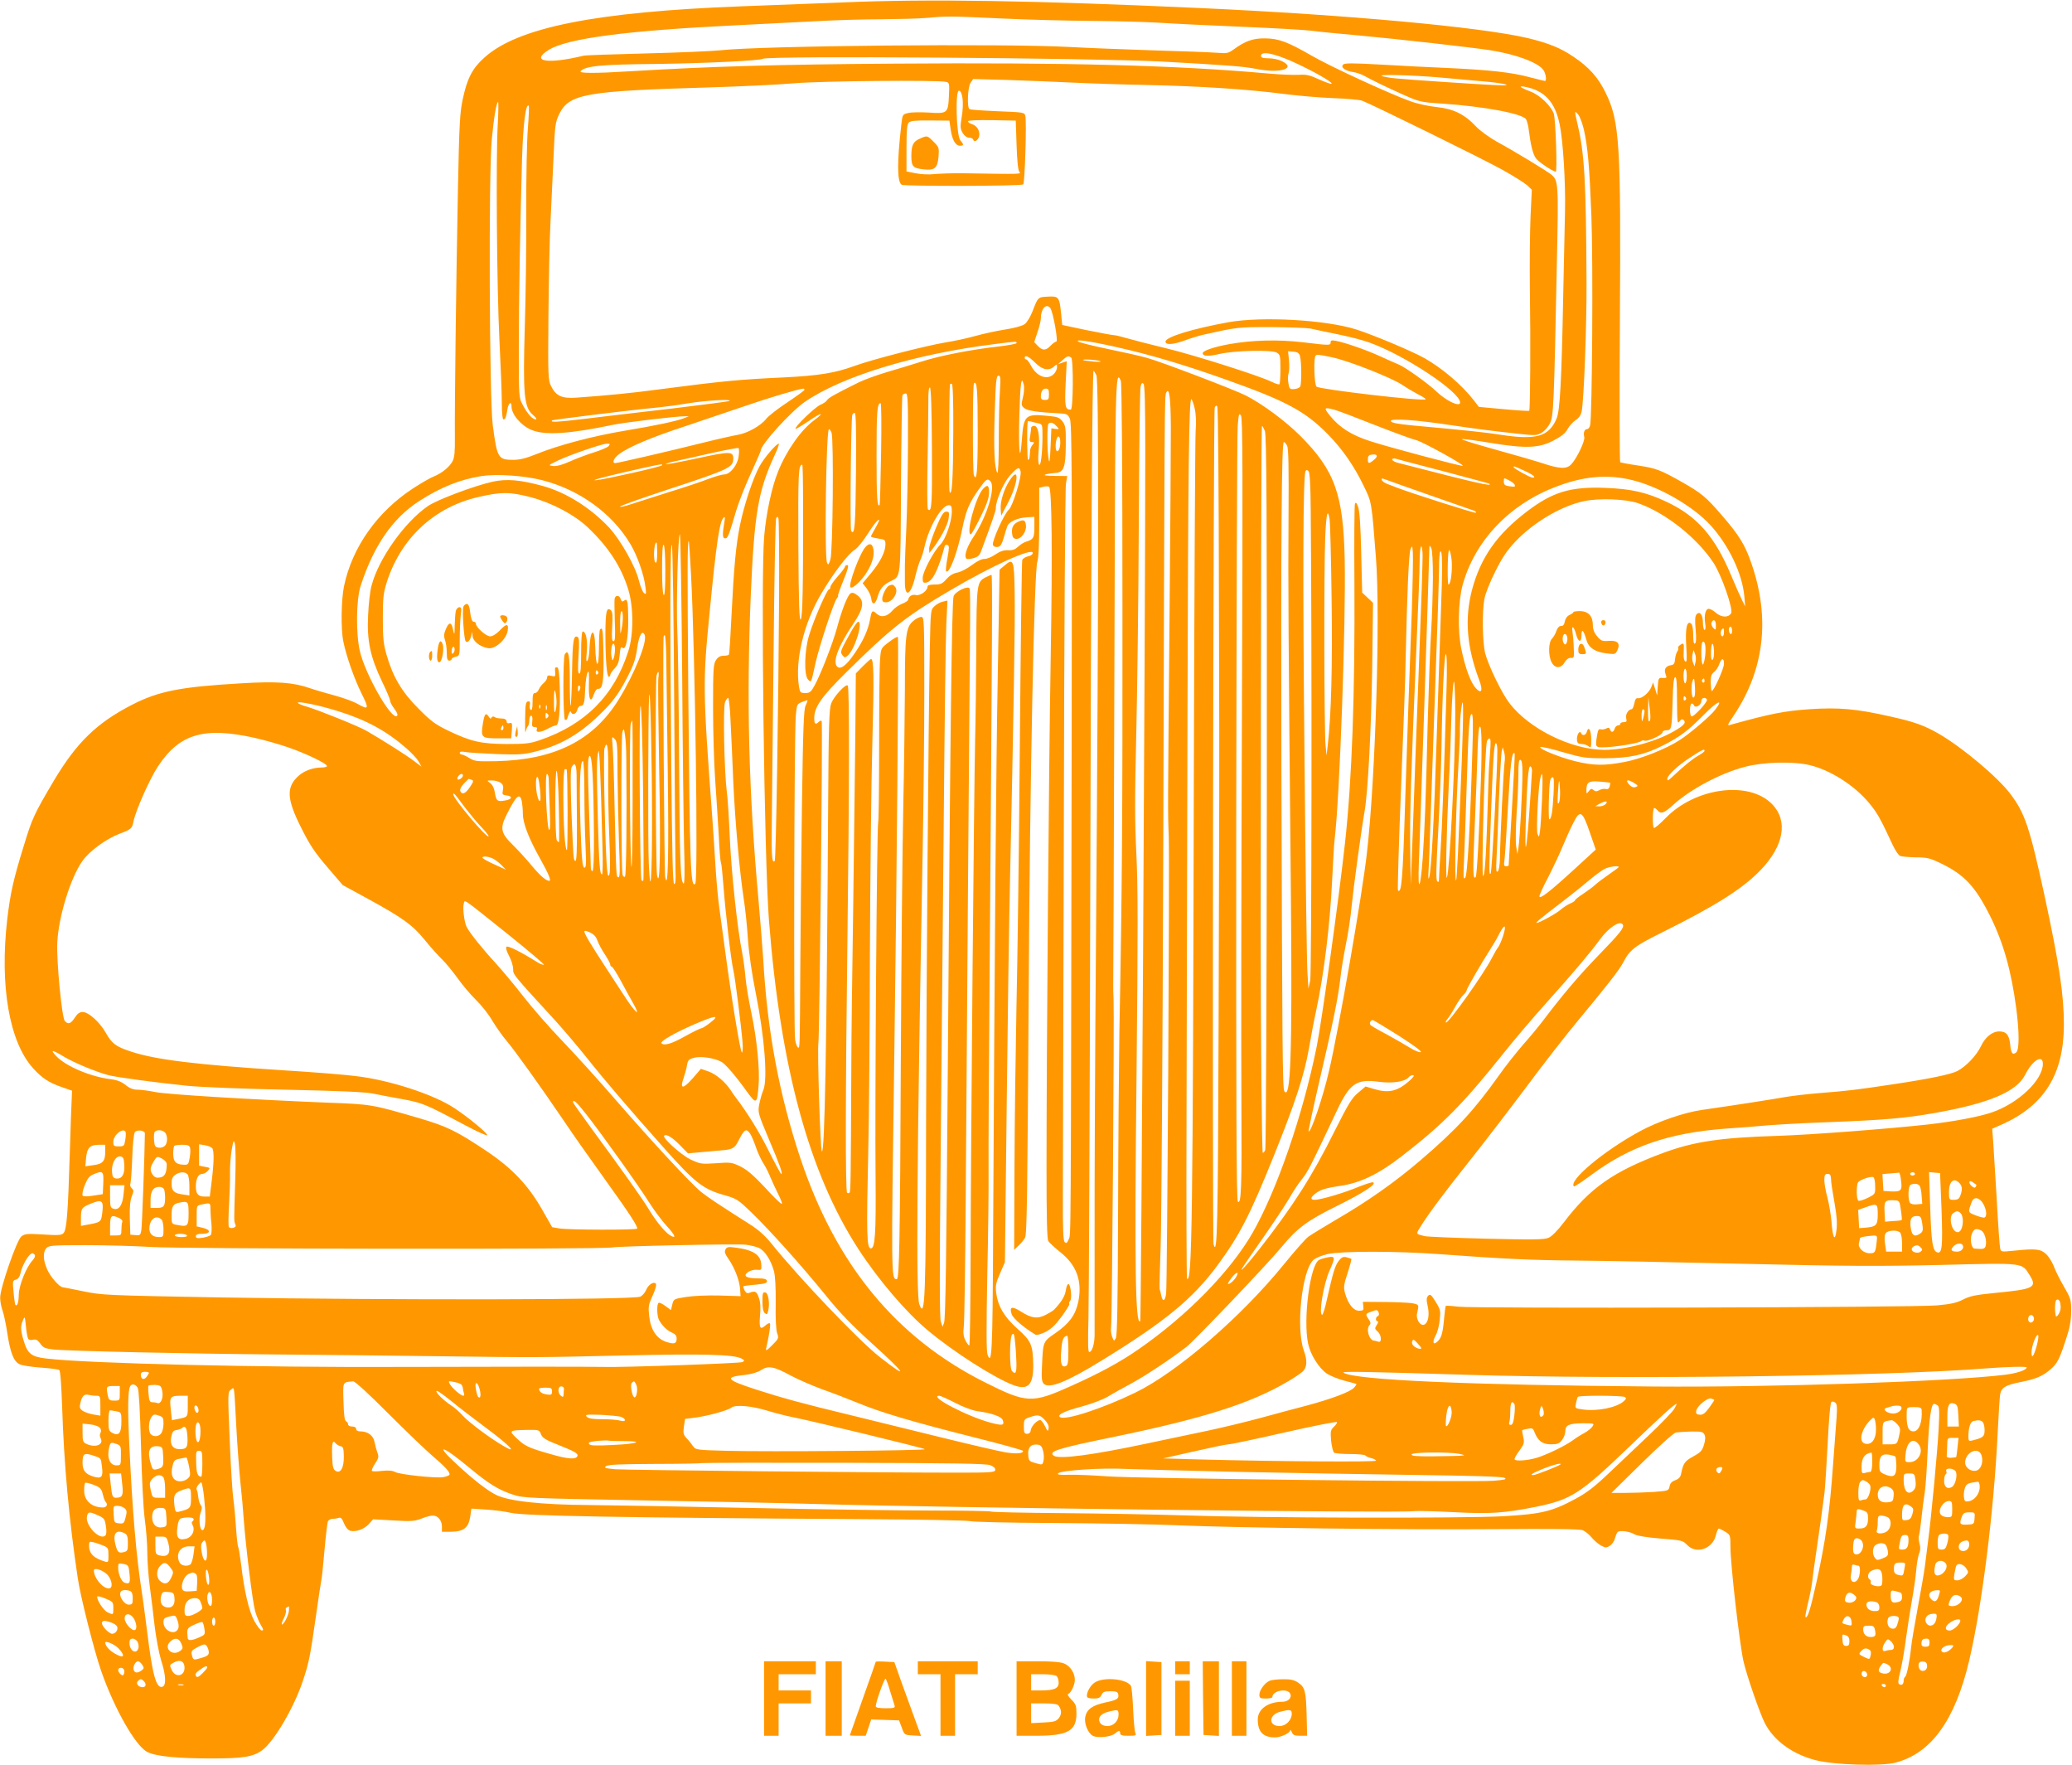 <?xml version="1.0" standalone="no"?>
<!DOCTYPE svg PUBLIC "-//W3C//DTD SVG 20010904//EN"
 "http://www.w3.org/TR/2001/REC-SVG-20010904/DTD/svg10.dtd">
<svg version="1.0" xmlns="http://www.w3.org/2000/svg"
 width="1280pt" height="1090pt" viewBox="0 0 1280 1090"
 preserveAspectRatio="xMidYMid meet">
<g transform="translate(0,1090) scale(0.1,-0.1)"
fill="#ff9800" stroke="none">
<path d="M5205 10885 c-176 -7 -457 -18 -625 -24 -898 -34 -1382 -130 -1588
-317 -74 -66 -106 -128 -133 -255 -18 -82 -22 -153 -30 -554 -11 -556 -21
-1365 -19 -1531 1 -94 -2 -128 -14 -152 -19 -36 -65 -74 -119 -96 -21 -8 -77
-41 -125 -72 -221 -144 -377 -364 -427 -605 -17 -82 -20 -265 -4 -341 18 -90
68 -231 113 -322 48 -95 44 -103 -27 -62 -23 13 -85 36 -137 50 -52 14 -121
34 -153 45 -105 37 -207 44 -425 31 -378 -22 -511 -48 -675 -132 -219 -112
-344 -234 -484 -469 -123 -208 -134 -231 -188 -409 -62 -200 -81 -286 -100
-445 -48 -411 12 -759 159 -922 56 -62 99 -90 181 -118 l60 -21 -2 -50 c-2
-27 -7 -179 -12 -339 -11 -368 -19 -472 -39 -491 -12 -13 -34 -14 -126 -8
-100 6 -113 4 -134 -12 -29 -24 -132 -320 -131 -379 0 -22 7 -58 15 -80 8 -22
21 -84 29 -138 19 -122 39 -174 75 -192 15 -8 74 -17 131 -21 57 -4 109 -11
115 -15 7 -6 13 -89 18 -231 11 -345 42 -693 97 -1058 16 -111 102 -449 144
-570 82 -234 212 -463 285 -500 52 -27 183 -40 397 -40 196 0 256 10 312 50
75 55 200 269 254 435 36 109 43 145 78 389 16 116 32 218 34 226 3 8 11 89
19 180 8 91 18 173 21 183 4 9 17 17 30 17 13 0 30 3 39 6 11 4 20 -5 31 -34
11 -26 25 -42 39 -46 35 -9 88 11 116 43 l25 28 125 -7 c110 -7 131 -5 173 11
26 11 58 19 71 19 31 0 56 -30 56 -68 l0 -32 58 0 c76 1 107 25 117 94 l7 49
91 -6 c51 -3 119 -12 152 -20 77 -19 679 -30 2160 -39 363 -2 666 -8 674 -12
8 -5 246 -11 530 -12 284 -2 624 -8 756 -14 364 -16 1387 -28 1961 -24 355 3
520 1 540 -6 16 -6 42 -27 57 -46 16 -19 42 -41 59 -50 27 -14 32 -14 54 0 13
9 27 29 30 44 4 15 11 32 16 39 11 14 74 6 106 -13 13 -9 77 -19 160 -26 131
-10 138 -12 164 -39 55 -59 156 -26 177 56 6 25 15 45 19 45 4 0 22 -9 40 -20
31 -19 32 -21 32 -94 0 -107 55 -588 80 -704 19 -85 102 -326 133 -385 56
-108 171 -191 314 -228 114 -29 403 -38 492 -15 221 57 369 262 456 631 79
335 152 920 175 1390 6 121 13 235 16 253 7 42 33 58 124 76 94 18 139 37 185
77 45 39 56 61 97 185 25 75 32 117 33 175 0 71 -2 79 -46 155 -25 43 -53 100
-62 125 -10 25 -30 58 -47 74 -33 31 -64 35 -197 21 -81 -8 -82 -8 -87 15 -3
13 -13 150 -21 304 -9 154 -19 315 -22 357 l-6 77 66 29 c257 117 376 309 377
612 0 187 -28 373 -121 805 -91 417 -120 503 -209 621 -79 105 -300 290 -444
373 -89 51 -150 73 -294 105 -214 49 -323 58 -504 46 -155 -11 -238 -27 -487
-96 -22 -7 -21 -3 16 52 193 285 231 607 111 949 -38 111 -77 173 -184 296
-96 111 -123 133 -242 201 -136 77 -162 86 -272 103 -56 8 -106 18 -111 20 -4
3 -5 391 -2 863 7 1105 -1 1242 -88 1419 -45 93 -102 158 -198 222 -80 55
-156 85 -284 116 -291 68 -1105 143 -2017 185 -1033 47 -1682 58 -2215 35z
m980 -99 c165 -8 415 -14 555 -15 140 -1 327 -6 415 -11 88 -6 318 -17 510
-25 193 -8 386 -19 430 -24 44 -6 184 -20 310 -31 231 -21 688 -73 800 -90
159 -25 297 -76 329 -122 16 -22 22 -68 10 -68 -4 0 -47 11 -98 24 -108 29
-243 44 -501 56 -104 4 -290 14 -413 21 -178 10 -225 10 -235 0 -16 -17 13
-39 62 -46 20 -3 50 -13 66 -22 73 -39 127 -65 233 -113 112 -50 115 -51 253
-60 254 -17 490 -61 516 -96 6 -9 15 -42 18 -73 11 -86 24 -140 42 -167 14
-22 106 -84 124 -84 10 0 -1 322 -12 357 -16 48 -87 117 -145 138 -62 23 -79
37 -34 29 122 -23 186 -93 215 -232 21 -101 37 -359 33 -537 -2 -88 -7 -320
-11 -515 -10 -527 -20 -717 -41 -765 -48 -112 -125 -134 -346 -100 -87 14
-208 27 -549 58 -90 9 -126 16 -129 26 -6 19 149 9 374 -25 176 -26 250 -35
422 -54 94 -10 106 -10 135 7 18 10 41 36 52 58 22 45 25 98 43 1005 10 480 9
494 -34 531 -24 21 -235 149 -339 205 -44 25 -101 66 -126 92 -72 77 -140 110
-245 121 -49 5 -122 21 -162 36 -133 48 -495 215 -607 280 -151 87 -205 107
-290 108 -75 1 -124 -17 -195 -69 -32 -23 -41 -25 -100 -20 -36 3 -213 10
-395 15 -181 6 -415 15 -520 21 -412 22 -1903 8 -2160 -21 -49 -5 -254 -14
-455 -19 -201 -5 -374 -11 -385 -14 -224 -54 -331 -36 -215 36 115 71 479 119
1160 152 173 9 403 21 510 26 107 6 281 11 385 11 105 1 228 4 275 8 131 12
145 12 465 -3z m1796 -265 c119 -53 254 -129 245 -138 -3 -4 -37 9 -76 26 -58
27 -80 32 -123 29 -29 -2 -115 1 -192 8 -566 51 -1247 69 -2310 61 -721 -5
-1132 -17 -1630 -47 -227 -14 -322 -13 -308 1 32 32 128 41 463 44 303 4 643
20 663 32 32 20 2038 5 2462 -17 415 -23 506 -30 588 -46 145 -29 248 3 157
48 -19 10 -56 18 -82 18 -36 0 -48 4 -48 15 0 31 76 17 191 -34z m909 -99 c63
-6 174 -16 245 -22 155 -12 236 -32 110 -26 -115 5 -548 34 -624 42 -36 3 -74
10 -85 15 -26 11 192 5 354 -9z m-2265 -32 c99 -5 308 -12 465 -15 325 -7 615
-26 840 -55 85 -11 223 -23 305 -26 83 -3 164 -10 180 -16 59 -22 743 -358
865 -426 69 -38 138 -82 154 -96 l29 -28 -8 -166 c-4 -92 -6 -295 -4 -452 5
-336 2 -740 -4 -747 -3 -2 -74 2 -158 10 l-153 14 -30 39 c-74 96 -195 199
-306 262 -74 42 -317 144 -421 177 -189 60 -581 82 -790 45 -220 -40 -389 -91
-389 -120 0 -21 44 -19 112 5 40 15 93 31 118 37 215 48 215 48 421 48 112 -1
222 -5 244 -9 22 -5 97 -21 166 -35 70 -14 160 -37 200 -52 215 -77 559 -304
559 -370 0 -30 -84 9 -145 67 -53 51 -196 153 -237 169 -18 7 -69 30 -113 50
-80 37 -211 83 -272 95 -26 5 -33 3 -33 -9 0 -20 -4 -20 -170 0 -153 18 -313
14 -454 -11 -95 -17 -166 -41 -166 -56 0 -20 35 -21 104 -5 91 21 321 27 354
8 20 -12 22 -20 22 -101 0 -48 -3 -90 -6 -94 -4 -3 -24 3 -46 14 -71 36 -479
166 -658 209 -96 23 -203 51 -238 61 -34 10 -70 19 -80 19 -9 0 -85 14 -169
31 l-151 32 -7 71 c-10 102 -15 108 -82 104 -62 -3 -60 -2 -95 -92 -13 -33
-34 -68 -48 -78 -15 -11 -63 -24 -120 -33 -52 -8 -135 -26 -185 -40 -49 -14
-133 -32 -185 -40 -120 -20 -452 -105 -561 -145 -121 -44 -220 -60 -439 -71
-280 -13 -378 -23 -770 -74 -170 -23 -317 -37 -510 -51 -89 -6 -125 10 -156
72 -18 37 -19 61 -16 429 2 215 7 480 13 590 5 110 14 292 19 404 8 190 11
207 35 257 61 124 163 142 920 164 198 6 433 17 523 25 160 15 901 22 948 9
19 -5 20 -11 16 -87 -5 -107 -9 -110 -127 -102 -49 3 -106 2 -125 -3 -34 -8
-35 -9 -42 -72 -27 -234 -26 -352 2 -371 16 -10 734 -9 751 2 10 6 22 390 13
424 -5 21 -12 22 -171 28 -90 4 -169 9 -174 13 -16 10 -11 137 7 163 l16 23
217 -6 c119 -4 297 -11 396 -16z m-679 -97 c4 -27 2 -78 -5 -116 -10 -60 -9
-72 6 -98 11 -18 26 -29 39 -29 12 0 24 -5 26 -12 8 -23 38 1 38 31 0 32 -18
56 -50 66 -11 3 -20 11 -20 16 0 6 58 8 148 7 l147 -3 5 -151 c3 -93 9 -156
17 -165 12 -15 20 -15 -347 -9 -63 1 -142 -2 -176 -5 -36 -4 -83 -2 -117 5
l-57 11 0 144 c0 111 3 147 14 158 11 11 43 14 133 13 l118 -1 8 -55 c9 -64
30 -100 57 -100 25 0 25 8 3 33 -25 27 -33 307 -9 307 10 0 17 -15 22 -47z
m-2871 -160 c-12 -207 -6 -999 10 -1328 8 -159 15 -336 15 -392 0 -64 4 -103
10 -103 12 0 16 10 25 63 6 39 25 52 25 17 0 -49 58 -118 123 -145 83 -35 234
-25 502 31 70 15 397 54 445 53 l25 0 -25 -10 c-45 -19 -183 -48 -370 -79
-197 -33 -411 -89 -550 -146 -60 -24 -100 -34 -138 -34 -95 0 -101 10 -128
215 -21 162 -26 1555 -6 1764 13 136 29 231 39 231 3 0 2 -62 -2 -137z m186
-25 c-6 -73 -11 -302 -10 -508 1 -206 -3 -529 -9 -718 -12 -415 -5 -498 50
-544 20 -18 27 -28 17 -28 -20 0 -51 35 -80 90 -24 44 -24 49 -24 350 0 290 8
744 20 1170 7 218 23 345 42 327 2 -3 0 -65 -6 -139z m6523 -6 c25 -110 35
-230 47 -537 11 -278 5 -1241 -8 -1292 -3 -13 -11 -23 -18 -23 -17 0 -25 -23
-18 -49 6 -23 -45 -131 -80 -168 -28 -31 -71 -30 -181 7 -50 16 -185 55 -301
87 -115 32 -203 59 -193 61 9 2 90 -9 180 -24 216 -35 297 -32 388 17 46 24
71 44 84 69 10 19 33 44 49 55 21 13 33 31 38 55 14 69 31 530 30 790 -3 632
-12 799 -56 985 -19 83 -19 85 5 57 10 -12 25 -53 34 -90z m-3296 -1104 c17
-22 51 -208 37 -208 -6 0 -22 -11 -35 -25 -29 -31 -50 -32 -79 -1 l-22 23 20
61 c12 34 21 72 21 86 0 59 32 95 58 64z m402 -240 c215 -48 427 -111 685
-203 369 -131 486 -194 625 -334 91 -92 165 -198 225 -323 49 -101 48 -92 75
-443 28 -352 -3 -1368 -56 -1825 -28 -252 -175 -1094 -234 -1345 -37 -161
-113 -385 -126 -372 -2 2 27 138 65 303 88 377 118 525 131 640 5 50 21 144
34 210 14 65 30 173 36 239 11 111 58 458 80 585 21 122 41 507 47 886 l5 401
-33 31 -34 32 -6 247 c-4 170 -10 259 -19 282 -11 29 -15 32 -20 17 -3 -10 -5
-226 -3 -480 4 -694 -15 -1220 -58 -1611 -37 -340 -144 -1105 -175 -1259 -86
-424 -245 -884 -395 -1148 -137 -239 -404 -512 -704 -720 -115 -80 -240 -148
-421 -229 -238 -107 -271 -106 -528 23 -549 275 -921 725 -1141 1383 -131 394
-205 786 -230 1230 -4 61 -17 229 -30 375 -60 661 -74 1230 -47 1875 22 505
45 641 147 863 19 39 30 72 26 72 -15 0 -91 -88 -119 -140 -40 -72 -96 -240
-121 -365 -25 -124 -37 -254 -52 -555 -6 -129 -13 -238 -16 -242 -2 -5 -17 -8
-33 -8 -21 0 -35 -8 -47 -27 -16 -24 -18 -55 -18 -293 0 -146 6 -346 13 -445
7 -99 17 -253 22 -342 4 -89 10 -166 14 -171 3 -5 10 -74 16 -153 12 -159 46
-451 61 -514 10 -43 48 -340 56 -442 3 -36 1 -63 -4 -63 -9 0 -66 345 -103
625 -11 83 -27 202 -36 265 -9 63 -19 180 -24 260 -5 80 -13 210 -19 290 -60
808 -60 844 -17 1280 41 425 61 560 86 583 9 9 10 2 4 -33 -12 -71 -11 -95 6
-95 16 0 23 19 69 175 16 52 56 154 90 227 33 73 61 136 61 141 0 36 186 241
272 300 231 159 682 296 1173 357 140 18 135 17 135 6 0 -4 -51 -14 -112 -21
-169 -19 -360 -56 -478 -94 -58 -18 -154 -48 -214 -65 -60 -18 -137 -46 -170
-62 -151 -75 -189 -96 -197 -111 -5 -8 -23 -21 -41 -28 -33 -14 -163 -139
-153 -148 2 -3 38 19 80 47 77 54 106 59 35 6 -81 -59 -173 -190 -224 -319
-38 -93 -73 -257 -85 -396 -22 -239 0 -1986 29 -2370 71 -913 248 -1564 552
-2033 124 -191 295 -391 428 -502 161 -135 416 -297 532 -340 90 -33 123 2
121 131 -3 119 -13 143 -98 218 -82 74 -120 138 -131 222 -5 43 -2 61 24 120
l30 69 11 970 c6 534 15 1170 21 1415 21 957 32 1583 28 1755 -3 200 -8 210
-64 161 l-29 -24 -11 -644 c-11 -589 -19 -1605 -29 -3485 -3 -702 -8 -790 -34
-720 -8 20 -8 164 -2 490 6 254 9 548 8 652 -1 105 2 678 7 1275 16 2107 17
2400 11 2400 -3 0 -19 -7 -35 -15 -56 -29 -57 -38 -59 -435 -1 -201 -4 -455
-7 -565 -7 -292 -27 -2549 -28 -3193 -1 -303 -4 -552 -8 -552 -4 0 -15 14 -24
32 -12 24 -15 45 -10 87 4 31 9 394 12 806 4 681 23 3090 27 3548 1 103 0 194
-3 202 -7 21 -88 -17 -99 -47 -11 -30 -21 -830 -36 -2933 -9 -1197 -14 -1530
-23 -1554 l-9 -25 -11 32 c-8 22 -8 309 -1 1024 5 546 14 1477 19 2068 5 591
12 1139 16 1218 l7 143 -29 -7 c-16 -3 -39 -16 -52 -29 -23 -21 -23 -27 -28
-261 -9 -492 -21 -2050 -23 -2919 -1 -1098 -6 -1230 -42 -1129 -21 59 -15 877
21 2804 5 283 10 723 10 978 0 449 -1 462 -19 462 -11 0 -33 -11 -49 -25 -46
-38 -52 -88 -52 -428 -1 -166 -5 -491 -10 -722 -5 -231 -12 -931 -15 -1555 -5
-1118 -9 -1360 -25 -1360 -35 0 -35 0 -15 1410 14 977 28 2551 22 2556 -3 4
-28 -10 -55 -31 -49 -37 -50 -38 -55 -104 -4 -36 -6 -277 -6 -534 0 -258 -3
-472 -6 -477 -8 -13 -21 -1757 -16 -2195 3 -341 -3 -435 -29 -435 -26 0 -28
85 -16 610 5 195 9 740 10 1210 2 470 8 1055 15 1300 11 416 9 520 -8 520 -4
0 -26 -20 -50 -44 l-44 -45 -3 -363 c-2 -200 -8 -678 -13 -1063 -6 -385 -12
-848 -12 -1030 -3 -676 -4 -743 -11 -751 -5 -4 -11 -4 -15 0 -11 11 -10 624 2
1556 12 938 13 1565 2 1576 -12 13 -86 -67 -102 -110 -13 -35 -16 -132 -19
-621 -9 -1492 -21 -2164 -39 -2146 -9 9 -29 617 -21 675 7 58 27 1977 20 1983
-3 4 -12 1 -18 -5 -20 -20 -28 -14 -28 23 0 68 45 132 199 284 272 269 370
346 636 502 264 156 515 269 515 234 0 -9 -13 -18 -30 -21 -16 -4 -32 -14 -35
-23 -3 -9 -10 -532 -15 -1162 -5 -629 -15 -1355 -21 -1614 -5 -258 -11 -698
-12 -977 l-2 -507 28 27 c16 15 33 36 39 47 12 20 15 249 23 1535 7 1296 34
2580 53 2640 8 22 12 113 12 246 l0 212 26 6 c15 4 31 3 35 -1 17 -17 21 -404
10 -1043 -12 -694 -26 -2437 -26 -3170 0 -297 3 -431 11 -444 6 -11 40 -42 75
-70 101 -80 136 -180 110 -307 -17 -80 -55 -132 -138 -190 -81 -56 -79 -51
-86 -207 -4 -74 -1 -96 11 -108 33 -33 143 11 362 146 387 238 556 377 708
581 140 190 203 312 355 690 129 321 183 485 213 653 13 77 33 182 44 231 49
227 86 529 100 819 5 109 12 220 15 245 31 248 70 1339 62 1726 -8 403 -62
551 -276 765 -93 92 -231 194 -334 247 -73 37 -530 211 -612 233 -38 11 -145
35 -238 54 -92 19 -175 40 -185 46 -27 17 72 3 228 -32z m1141 -58 c10 -36 10
-173 1 -188 -5 -7 -22 -14 -37 -15 -27 -2 -30 1 -36 38 -4 22 -3 50 2 61 4 12
5 48 2 79 l-6 56 34 -3 c26 -2 35 -9 40 -28z m195 -6 c100 -20 372 -127 438
-172 28 -19 73 -45 99 -59 27 -13 47 -27 44 -29 -13 -14 -653 61 -674 78 -14
11 -19 179 -6 191 9 9 10 9 99 -9z m-1831 -34 c43 -44 85 -53 117 -23 17 15
18 15 18 -5 0 -12 -9 -31 -20 -42 -40 -40 -106 -16 -141 52 -11 21 -24 38 -29
38 -6 0 -10 5 -10 10 0 21 27 8 65 -30z m222 32 c15 -9 13 -322 -2 -322 -35 0
-38 16 -32 159 l7 140 -28 -9 -27 -10 28 25 c30 27 36 29 54 17z m178 -22 c12
-5 -4 -6 -40 -3 -33 3 -62 7 -64 9 -9 8 85 2 104 -6z m-22 -87 c15 -32 15
-1196 -2 -3438 -6 -720 -10 -1564 -9 -1875 0 -311 0 -588 0 -616 -1 -57 -16
-104 -33 -104 -8 0 -9 56 -5 203 3 111 8 1271 11 2577 5 2147 12 3280 21 3280
2 0 9 -12 17 -27z m-596 -100 c-4 -54 -7 -192 -7 -308 0 -122 -4 -204 -9 -195
-18 31 -23 148 -16 371 6 195 10 229 23 229 13 0 14 -14 9 -97z m757 -1333 c1
-1299 -2 -1754 -19 -2625 -3 -203 -7 -707 -8 -1120 -2 -552 -5 -755 -14 -770
-11 -19 -12 -19 -23 10 -6 16 -9 43 -6 60 6 31 20 1923 15 2025 -2 30 -2 71
-2 90 1 19 4 865 7 1879 5 1877 6 1928 40 1849 6 -15 10 -515 10 -1398z m-609
1371 c3 -15 1 -50 -6 -76 -11 -45 -11 -49 9 -66 21 -16 80 -25 217 -32 45 -2
51 -5 64 -32 13 -26 14 -326 11 -2185 -5 -2983 -4 -2850 -18 -2884 -10 -23
-15 -27 -25 -17 -9 9 -12 85 -11 294 0 155 3 1196 6 2312 2 1117 8 2051 13
2078 l8 47 -79 1 c-55 1 -71 3 -54 9 14 4 40 8 57 9 54 2 66 32 67 171 1 106
-1 121 -20 147 -19 25 -30 29 -95 35 -134 13 -145 3 -156 -143 -12 -169 -22
-74 -16 144 6 205 13 255 28 188z m-285 -283 c0 -250 -6 -319 -24 -272 -8 22
-8 559 1 567 18 19 23 -40 23 -295z m1035 -126 c0 -1029 -25 -5365 -31 -5371
-30 -33 -36 330 -23 1513 9 896 9 1169 -1 1372 -10 201 -10 350 -1 721 6 257
14 844 16 1303 2 459 7 848 11 863 5 21 10 25 18 17 8 -8 11 -131 11 -418z
m-1186 126 c-1 -295 -8 -410 -23 -375 -6 13 -3 648 3 665 1 1 6 2 11 2 6 0 10
-104 9 -292z m-132 -106 c2 -351 -1 -401 -25 -377 -4 3 -5 133 -2 288 3 155 5
324 5 375 -1 59 3 91 10 89 6 -3 11 -129 12 -375z m-787 361 c0 -5 -48 -39
-106 -78 -58 -38 -117 -84 -131 -102 -31 -41 -115 -88 -173 -98 -25 -4 -124
-26 -220 -50 -208 -52 -524 -125 -539 -125 -22 0 -10 30 22 54 58 45 200 105
414 175 114 38 282 95 373 126 138 48 324 103 353 105 4 0 7 -3 7 -7z m1510
-28 c0 -31 -3 -35 -25 -35 -18 0 -25 5 -25 19 0 33 11 51 31 51 15 0 19 -7 19
-35z m753 -205 c0 -102 -3 -624 -8 -1160 -11 -1228 -11 -1210 -5 -1365 6 -165
-9 -2765 -16 -2822 -6 -49 -21 -56 -30 -15 -3 15 -7 33 -10 40 -2 7 1 126 6
265 5 139 12 1213 16 2387 8 2851 8 2862 18 2884 19 39 28 -27 29 -214z
m-1624 -112 c-1 -178 -5 -406 -10 -508 -5 -102 -9 -205 -9 -230 0 -25 0 -71 0
-102 -1 -104 37 -86 64 31 10 41 24 87 31 101 8 15 21 57 29 94 28 117 104
246 147 246 15 0 19 -7 19 -39 0 -61 -38 -171 -70 -203 -42 -42 -110 -170
-110 -207 0 -28 3 -32 22 -29 38 5 75 79 114 225 2 7 9 10 17 7 12 -4 11 -17
0 -80 -8 -42 -12 -79 -8 -82 19 -20 70 115 101 269 21 105 43 156 100 236 47
66 53 70 72 51 34 -34 -18 -210 -98 -334 -43 -64 -62 -116 -54 -138 4 -11 14
-11 44 -4 33 9 41 16 54 52 65 174 88 243 88 256 -2 45 46 156 86 202 49 54
59 58 67 26 7 -33 -49 -215 -73 -236 -28 -23 -106 -197 -98 -217 3 -10 15 -15
28 -13 18 2 26 14 39 58 8 30 19 63 23 73 12 26 64 49 118 52 l48 3 0 -63 c0
-66 -6 -77 -50 -90 -14 -4 -37 -18 -51 -32 -19 -17 -35 -23 -62 -21 -25 1 -48
-6 -79 -27 -23 -16 -54 -28 -67 -27 -15 1 -44 -13 -76 -37 -29 -22 -69 -43
-90 -47 -25 -4 -48 -18 -68 -40 -25 -29 -36 -34 -73 -34 -30 0 -44 -4 -44 -13
0 -26 -46 -58 -72 -52 -23 6 -44 -7 -48 -30 -1 -5 -18 -17 -38 -24 -20 -8 -47
-27 -59 -42 -33 -38 -70 -45 -98 -19 -26 24 -30 21 -40 -35 -12 -65 -42 -132
-94 -208 -53 -79 -91 -106 -111 -82 -27 32 12 130 103 265 62 92 69 140 24
173 -20 16 -32 19 -43 12 -18 -12 -53 -99 -84 -215 -27 -97 -98 -280 -137
-352 -23 -42 -30 -48 -58 -48 -30 0 -33 3 -39 38 -26 162 29 394 139 578 74
125 166 245 203 267 18 10 55 56 88 108 57 90 90 110 40 25 -14 -25 -26 -47
-26 -50 0 -2 20 -8 45 -12 42 -6 45 -8 45 -38 -1 -45 -32 -107 -90 -177 l-51
-61 25 -32 c13 -18 26 -45 28 -61 5 -45 25 -41 39 7 15 52 33 75 80 98 65 34
62 -1 65 596 2 299 6 549 9 554 4 6 13 10 21 10 12 0 14 -48 13 -322z m1771
230 c8 -33 11 -83 6 -143 -3 -51 -8 -1017 -11 -2146 -6 -2751 -11 -3116 -42
-3086 -3 4 -5 469 -3 1034 1 566 4 1692 6 2503 4 1472 9 1904 24 1895 4 -3 14
-28 20 -57z m-2873 46 c-3 -3 -156 -23 -339 -45 -183 -21 -427 -50 -542 -64
-185 -22 -230 -25 -215 -11 5 4 496 65 629 77 52 5 147 17 210 28 110 18 270
27 257 15z m936 -326 c-3 -172 -7 -315 -9 -317 -15 -17 -19 47 -19 307 0 274
4 322 25 322 5 0 6 -141 3 -312z m2087 -877 c2 -636 3 -1190 2 -1231 0 -41 -2
-676 -4 -1410 -4 -1265 -8 -1445 -31 -1365 -9 32 -2 5148 7 5168 7 14 11 15
16 6 5 -7 9 -532 10 -1168z m715 1148 c22 -6 135 -49 251 -95 115 -45 229 -87
252 -92 36 -8 296 -151 289 -159 -6 -5 -462 116 -571 152 -116 37 -188 83
-247 154 -44 54 -41 58 26 40z m-2957 -376 c-3 -341 -8 -404 -30 -372 -8 13
-1 688 7 717 3 6 9 12 15 12 8 0 10 -104 8 -357z m2384 -1532 c-4 -1021 -5
-2086 -3 -2368 3 -519 -1 -635 -22 -614 -9 9 -11 618 -10 2359 2 1291 5 2385
9 2431 6 74 8 82 20 66 11 -15 12 -341 6 -1874z m-1259 1825 c27 -6 27 -7 27
-84 0 -42 -3 -101 -7 -130 -9 -78 -25 -42 -17 40 9 95 -2 158 -27 158 -10 0
-19 -6 -19 -12 0 -7 -3 -30 -6 -50 -6 -32 -4 -38 11 -38 15 0 16 -2 4 -17 -8
-9 -14 -23 -15 -32 -1 -9 -2 -26 -3 -38 0 -13 -5 -23 -10 -23 -6 0 -8 206 -2
238 1 2 9 1 19 -1 9 -3 29 -8 45 -11z m113 -17 c19 -21 19 -21 -6 -18 l-25 4
-5 -115 c-4 -90 -7 -106 -12 -75 -10 50 -10 209 -1 218 12 12 30 7 49 -14z
m1288 -31 c10 -27 13 -458 12 -2228 -1 -1207 -5 -2203 -10 -2212 -4 -10 -11
-18 -15 -18 -6 0 -13 774 -13 1395 2 2265 4 3095 8 3095 3 0 11 -15 18 -32z
m-2677 -10 c14 -40 8 -738 -7 -783 -11 -34 -14 -37 -21 -20 -17 43 -5 825 12
825 4 0 11 -10 16 -22z m1413 -61 c0 -18 -4 -39 -10 -47 -14 -22 -24 12 -16
55 8 43 26 37 26 -8z m1401 -19 c9 -16 11 -134 9 -437 -3 -404 -1 -700 15
-2386 8 -933 -2 -1225 -41 -1164 -11 17 -13 254 -18 2019 -3 1397 1 1990 15
1990 5 0 14 -10 20 -22z m-4191 -3 c-7 -8 -49 -26 -94 -40 -44 -14 -111 -39
-148 -56 -44 -20 -79 -29 -100 -27 -33 4 -32 4 27 33 78 37 273 104 304 105
20 0 21 -2 11 -15z m803 -63 c-6 -54 -53 -112 -89 -112 -13 0 -58 -13 -101
-29 -43 -17 -152 -53 -243 -81 -91 -29 -195 -62 -232 -74 -38 -13 -68 -19 -68
-15 0 5 136 53 303 108 368 121 396 134 397 187 0 47 -17 48 -220 4 -106 -23
-194 -39 -197 -37 -2 3 28 13 69 21 40 9 141 31 223 50 83 18 153 31 157 29 4
-2 5 -25 1 -51z m3926 -21 c-32 -27 -39 -26 -39 3 0 18 6 26 23 28 35 6 43 -9
16 -31z m426 -71 c154 -41 282 -75 284 -77 28 -21 -72 2 -561 128 -21 5 -38
15 -38 21 0 5 8 8 18 6 9 -3 143 -38 297 -78z m-4826 36 c-10 -10 -358 -88
-408 -92 -34 -2 37 17 174 49 208 48 247 56 234 43z m872 -238 c1 -513 -3
-693 -14 -713 -9 -15 -13 90 -15 454 -2 449 0 501 24 501 3 0 5 -109 5 -242z
m4453 206 c56 -25 79 -44 54 -44 -14 0 -118 57 -118 65 0 8 5 6 64 -21z
m-1317 -237 c8 -807 6 -2868 -3 -2912 l-11 -50 -6 95 c-4 52 -12 637 -18 1300
-12 1153 -9 1775 6 1800 5 9 10 9 19 0 7 -7 12 -83 13 -233z m-4750 178 c233
-59 437 -207 549 -398 42 -71 83 -189 91 -261 6 -45 5 -50 -9 -38 -9 7 -23 43
-32 80 -22 88 -115 251 -185 326 -116 122 -264 215 -409 255 -139 38 -222 45
-309 26 -116 -26 -341 -111 -399 -150 -145 -100 -306 -326 -349 -493 -9 -31
-18 -113 -21 -182 -8 -156 13 -256 86 -409 28 -57 50 -110 50 -119 0 -8 12
-31 26 -49 17 -23 23 -38 17 -44 -32 -32 -196 254 -230 400 -25 110 -23 316 5
403 80 247 198 418 361 523 133 86 254 134 386 155 94 14 260 3 372 -25z
m6740 -1 c167 -42 373 -161 480 -278 113 -124 197 -300 209 -441 l5 -60 -20
40 c-11 22 -41 90 -66 150 -101 242 -211 367 -400 456 -125 59 -219 80 -380
86 -213 8 -323 -25 -481 -145 -187 -142 -288 -286 -341 -487 -46 -178 -32
-350 45 -555 25 -66 14 -90 -23 -48 -31 36 -63 123 -87 238 -24 111 -20 294 7
395 74 271 285 496 570 606 176 69 326 82 482 43z m-1247 -95 c140 -49 261
-91 269 -94 8 -3 11 -8 8 -12 -5 -4 -396 120 -492 157 -11 5 -34 13 -52 20
-17 6 -34 18 -37 25 -4 11 0 12 22 4 15 -6 142 -51 282 -100z m515 70 c10 -15
4 -17 -32 -12 -27 4 -33 10 -33 29 0 24 1 24 29 9 17 -8 33 -20 36 -26z
m-6075 -80 c130 -35 267 -107 350 -185 128 -121 208 -244 251 -384 33 -108 34
-275 1 -380 -87 -275 -266 -455 -547 -551 -61 -21 -88 -24 -205 -24 -159 1
-220 15 -360 82 -81 39 -108 59 -185 137 -103 103 -158 196 -197 332 -19 66
-23 103 -23 224 0 124 3 156 23 220 86 273 291 466 565 530 144 33 196 33 327
-1z m6840 -37 c171 -60 364 -214 466 -369 50 -77 123 -287 108 -311 -17 -27
-58 -26 -92 2 -16 15 -37 26 -46 26 -20 0 -30 -40 -22 -90 4 -25 2 -40 -4 -40
-5 0 -10 20 -10 44 0 50 -20 75 -40 51 -9 -10 -10 -37 -5 -94 5 -53 3 -81 -4
-85 -8 -5 -11 12 -11 52 0 38 -5 64 -13 71 -26 21 -37 -30 -30 -140 5 -80 4
-101 -6 -94 -7 4 -12 24 -10 49 3 65 2 68 -20 54 -11 -7 -17 -16 -14 -20 2 -5
0 -14 -5 -21 -6 -7 -12 -28 -14 -47 -2 -27 -8 -36 -25 -38 -33 -5 -45 -25 -34
-55 9 -24 8 -25 -17 -24 -26 2 -27 0 -31 -53 l-4 -55 -12 40 -13 40 -11 -29
c-14 -34 -59 -72 -82 -68 -12 2 -18 -7 -23 -33 -4 -19 -11 -35 -16 -35 -20 0
-40 -32 -34 -56 5 -20 2 -24 -15 -24 -12 0 -21 -4 -21 -10 0 -5 -6 -10 -14
-10 -8 0 -18 -9 -21 -20 -8 -24 -21 -26 -29 -5 -4 12 -10 13 -25 5 -11 -5 -26
-7 -34 -4 -10 4 -16 -6 -20 -33 -14 -80 -13 -80 51 -78 72 3 203 25 219 37 7
6 16 7 21 4 15 -9 112 35 112 50 0 8 10 14 25 14 31 0 33 9 38 184 2 97 7 141
15 144 9 3 12 -34 12 -145 1 -132 2 -146 15 -129 11 15 18 17 27 8 16 -16 -2
-35 -66 -71 -113 -64 -295 -112 -425 -112 -202 0 -464 129 -586 288 -48 62
-130 232 -150 308 -17 68 -20 253 -5 336 5 30 35 106 67 169 44 88 73 131 125
186 113 119 285 220 424 249 94 20 261 13 334 -13z m-1906 -99 c3 -21 9 -238
12 -483 6 -416 -2 -729 -24 -915 l-7 -60 -6 60 c-9 79 -11 1110 -2 1293 6 141
15 177 27 105z m-3401 -470 c-4 -665 -19 -1633 -27 -1640 -17 -18 -21 28 -18
245 2 131 6 602 11 1047 4 446 11 817 16 825 7 11 9 11 14 -3 3 -9 5 -222 4
-474z m-599 -465 c3 -464 9 -951 12 -1082 5 -162 3 -237 -3 -233 -20 12 -24
132 -28 782 -2 358 -7 711 -11 785 -7 151 4 590 16 590 4 0 10 -379 14 -842z
m-49 -213 c3 -517 7 -977 8 -1022 2 -58 0 -83 -8 -83 -9 0 -13 187 -18 728 -9
937 -7 1421 4 1362 5 -25 11 -468 14 -985z m104 805 c25 -469 45 -1890 26
-1908 -29 -29 -33 97 -43 1183 -6 749 -6 942 3 933 2 -2 8 -95 14 -208z m-209
134 c0 -41 -4 -63 -10 -59 -16 10 -11 125 6 125 2 0 4 -30 4 -66z m50 -110 c0
-101 -3 -153 -10 -149 -6 4 -10 69 -10 161 0 101 3 153 10 149 6 -4 10 -69 10
-161z m4611 -264 c-6 -179 -16 -440 -21 -580 -5 -140 -14 -408 -20 -595 -14
-464 -22 -557 -44 -534 -3 3 5 287 19 630 14 343 28 710 29 814 8 378 19 641
30 665 10 23 11 21 14 -25 2 -27 -1 -196 -7 -375z m44 -335 c-14 -363 -31
-813 -37 -1000 l-13 -340 -3 205 c-4 212 5 493 38 1260 11 245 20 484 20 531
0 93 13 131 18 52 2 -26 -9 -345 -23 -708z m87 557 c-1 -92 -5 -241 -11 -332
-6 -91 -15 -340 -21 -555 -12 -497 -19 -665 -31 -844 -14 -194 -31 -221 -24
-36 6 131 65 1899 65 1948 1 20 1 21 11 4 7 -12 11 -84 11 -185z m48 -252 c-6
-168 -17 -503 -25 -745 -16 -502 -33 -813 -46 -853 -5 -18 -7 -5 -4 43 3 39 7
149 10 245 3 96 17 481 30 855 14 374 25 721 25 771 0 50 3 94 8 98 13 14 14
-102 2 -414z m69 335 c1 -65 -9 -125 -21 -125 -7 0 -6 185 2 210 5 17 19 -43
19 -85z m1631 -377 c0 -30 -1 -31 -16 -16 -9 9 -14 24 -11 32 11 27 27 17 27
-16z m100 -34 c0 -14 -4 -23 -10 -19 -5 3 -10 15 -10 26 0 10 5 19 10 19 6 0
10 -12 10 -26z m-50 -9 c0 -14 -4 -25 -10 -25 -11 0 -14 33 -3 43 11 11 13 8
13 -18z m-6667 -18 c16 -43 -65 -242 -161 -397 -156 -253 -396 -373 -757 -381
-119 -2 -133 -1 -165 19 -19 12 -41 22 -47 22 -7 0 -13 5 -13 11 0 7 11 9 33
5 17 -4 104 -9 193 -13 142 -5 170 -3 244 16 161 40 285 115 419 252 54 54 91
104 127 170 56 103 69 139 80 214 11 83 33 119 47 82z m133 -145 c1 -75 5
-385 9 -687 7 -525 2 -758 -16 -660 -5 33 -15 1392 -10 1474 0 13 4 21 8 17 4
-4 8 -69 9 -144z m6418 19 c-4 -33 -11 -58 -15 -55 -11 6 -12 128 -2 138 15
14 23 -25 17 -83z m47 -24 c-8 -8 -11 4 -11 39 0 66 14 80 18 19 2 -26 -2 -53
-7 -58z m-107 -17 l-6 -25 -10 25 c-5 13 -6 36 -2 50 l6 25 10 -25 c5 -13 6
-36 2 -50z m-1538 -167 c-16 -543 -27 -849 -36 -983 -5 -80 -10 -161 -10 -180
0 -25 -3 -31 -11 -23 -9 9 -7 89 6 315 9 167 18 395 20 508 4 308 17 580 27
580 6 0 8 -83 4 -217z m1714 157 c0 -30 -67 -177 -76 -167 -3 2 -5 26 -6 52 0
38 4 51 20 64 12 9 27 31 33 49 14 40 29 41 29 2z m-230 -75 c0 -25 -4 -45
-10 -45 -5 0 -10 20 -10 45 0 25 5 45 10 45 6 0 10 -20 10 -45z m-6353 -12
c-3 -21 0 -273 5 -560 10 -503 5 -752 -13 -658 -9 47 -12 1199 -3 1233 10 35
17 26 11 -15z m6404 -62 c2 -36 -1 -56 -9 -59 -13 -4 -17 73 -6 103 9 24 12
16 15 -44z m59 43 c0 -8 -5 -12 -10 -9 -6 4 -8 11 -5 16 9 14 15 11 15 -7z
m-1540 -201 c0 -295 -34 -959 -51 -1012 -10 -29 -4 265 11 574 6 105 13 290
16 413 4 122 11 222 16 222 4 0 8 -89 8 -197z m-4962 -654 c0 -365 -10 -497
-20 -272 -6 120 -4 950 2 1033 7 93 18 -409 18 -761z m6387 752 c3 -5 1 -12
-5 -16 -5 -3 -10 1 -10 9 0 18 6 21 15 7z m-5902 -143 c4 -79 12 -249 17 -378
11 -241 38 -547 65 -725 9 -55 20 -163 25 -240 6 -89 24 -216 50 -345 53 -264
73 -524 46 -591 -10 -23 -21 -64 -26 -91 -9 -47 -7 -55 60 -214 70 -165 87
-214 76 -214 -3 0 -39 66 -80 148 -60 119 -133 236 -203 327 -5 6 -17 23 -27
39 -34 53 -93 103 -140 119 l-46 16 -52 -60 c-59 -67 -80 -66 -55 3 8 24 18
59 21 79 6 33 11 38 47 47 41 10 121 -2 166 -26 25 -14 88 -87 158 -185 57
-78 62 -76 71 35 9 100 -10 292 -45 456 -16 75 -32 173 -36 217 -3 44 -13 112
-20 150 -30 149 -66 490 -76 700 -5 121 -13 254 -19 295 -16 124 -24 521 -11
553 6 15 14 27 19 27 5 0 12 -64 15 -142z m5677 -2 c-7 -7 -10 16 -9 70 l2 79
8 -69 c6 -46 6 -73 -1 -80z m355 134 c8 -12 -84 -112 -96 -104 -12 7 -12 71 0
78 5 3 12 -1 15 -9 8 -22 46 -1 46 25 0 21 24 27 35 10z m-5568 -37 c-12 -23
-16 -138 -23 -623 -4 -327 -9 -770 -10 -985 -3 -517 -3 -505 -13 -505 -5 0
-14 21 -19 48 -10 50 -6 1867 4 2000 6 70 7 73 37 86 18 7 33 12 35 11 2 -2
-3 -16 -11 -32z m-2892 -34 c175 -54 301 -122 425 -230 30 -26 64 -62 75 -80
l19 -34 -49 37 c-47 36 -200 132 -290 184 -50 29 -296 128 -370 150 -30 8 -55
19 -55 24 0 11 130 -15 245 -51z m6946 -289 c-22 -570 -31 -753 -36 -758 -10
-10 -3 373 10 628 8 140 14 262 14 270 -1 60 1 113 8 160 14 109 15 4 4 -300z
m1565 297 c-30 -40 -163 -153 -223 -190 -85 -54 -238 -114 -333 -132 -128 -25
-197 -24 -310 4 -100 25 -234 80 -213 88 7 2 70 -12 140 -33 119 -34 137 -37
258 -37 151 1 242 20 356 78 105 53 154 89 253 189 85 86 127 105 72 33z
m-6623 -514 c3 -296 4 -540 1 -542 -2 -2 -7 -1 -11 2 -10 11 -17 1077 -6 1077
6 0 12 -201 16 -537z m6186 500 c-1 -10 -5 -29 -9 -43 -7 -21 -8 -19 -9 18 -1
23 4 42 9 42 6 0 10 -8 9 -17z m-1063 -230 c-14 -482 -31 -783 -45 -795 -11
-11 -12 7 -7 102 3 63 10 266 16 450 12 385 17 460 32 460 8 0 9 -66 4 -217z
m-5188 -305 c0 -266 -4 -454 -8 -418 -9 79 -12 846 -4 878 4 12 8 22 10 22 2
0 3 -217 2 -482z m5240 102 c-11 -338 -24 -580 -32 -587 -17 -18 -18 32 -6
310 7 166 15 365 17 442 2 77 6 151 10 165 15 57 20 -83 11 -330z m-5279 145
c4 -360 0 -724 -8 -729 -5 -4 -12 2 -15 11 -9 32 -10 857 -1 883 8 23 10 21
16 -20 4 -25 8 -90 8 -145z m-2300 129 c62 -14 159 -41 215 -61 107 -37 236
-99 236 -114 0 -5 -15 -9 -32 -9 -53 0 -106 -19 -142 -50 -79 -70 -76 -143 15
-323 52 -104 82 -150 160 -241 l96 -112 154 -84 c219 -120 277 -162 353 -255
35 -44 84 -98 107 -120 23 -22 65 -74 95 -115 29 -41 80 -102 114 -135 34 -33
80 -91 102 -130 23 -38 63 -95 89 -125 47 -55 207 -278 344 -480 74 -109 131
-191 273 -389 137 -190 196 -281 188 -289 -10 -9 -417 -8 -478 1 l-47 8 -61
107 c-87 153 -186 257 -347 365 -185 123 -240 150 -416 202 -290 84 -290 85
-562 95 -469 19 -1000 51 -1068 66 -38 8 -85 14 -106 14 -27 0 -49 8 -75 29
-25 20 -52 31 -92 36 -124 15 -275 79 -335 141 -42 44 -29 43 46 -2 59 -36
196 -93 274 -114 49 -13 295 -46 491 -66 80 -8 354 -19 610 -24 327 -7 486
-14 535 -24 39 -8 122 -24 185 -35 122 -23 139 -30 383 -160 75 -40 137 -68
137 -62 0 14 -116 110 -201 166 -127 85 -399 174 -609 199 -69 9 -271 25 -450
36 -532 34 -790 65 -942 116 -94 31 -117 49 -156 118 -37 65 -106 126 -141
126 -19 0 -33 -10 -49 -35 -24 -38 -42 -44 -62 -20 -18 22 -52 374 -46 485 8
160 81 396 154 501 43 62 147 138 231 170 70 26 77 32 85 73 13 68 100 264
152 343 133 201 283 245 593 177z m2246 -232 c1 -114 5 -303 9 -421 7 -171 6
-213 -4 -209 -14 4 -13 -6 -24 463 -3 165 -9 325 -12 355 -5 53 -4 54 13 37
16 -16 18 -40 18 -225z m5390 141 c-4 -49 -9 -128 -10 -178 -12 -429 -21 -585
-33 -585 -12 0 11 801 24 833 3 9 11 17 16 17 7 0 8 -30 3 -87z m45 15 c1
-115 -34 -754 -41 -762 -11 -13 -11 4 1 342 13 360 20 462 31 462 5 0 9 -19 9
-42z m-5493 -145 c-1 -98 2 -275 7 -394 6 -144 6 -222 -1 -234 -8 -13 -12 11
-17 96 -11 205 -19 665 -12 687 18 57 25 9 23 -155z m-35 -465 c3 -87 1 -158
-3 -158 -14 0 -18 57 -26 350 -8 310 -7 372 4 410 6 23 14 -153 25 -602z
m5573 537 c-6 -31 -28 -479 -29 -597 -1 -39 -6 -72 -13 -79 -10 -10 -12 7 -8
82 3 52 10 216 15 364 6 149 14 281 17 295 l6 25 9 -30 c5 -16 6 -43 3 -60z
m1235 68 c0 -5 -18 -18 -39 -30 -35 -20 -81 -57 -154 -125 -33 -31 -37 -33
-37 -18 0 21 67 84 139 130 76 50 91 57 91 43z m-1190 -361 c-11 -187 -20
-343 -20 -346 0 -3 -7 -6 -16 -6 -13 0 -15 8 -10 38 3 20 13 172 22 337 15
260 24 338 41 322 2 -2 -6 -157 -17 -345z m-5671 -159 c1 -143 -3 -223 -9
-223 -5 0 -10 8 -10 18 0 9 -5 167 -11 351 -9 277 -9 335 3 342 16 10 25 -150
27 -488z m5736 386 c0 -109 -16 -407 -24 -459 l-7 -45 -8 50 c-4 28 -2 118 3
200 6 83 11 192 11 243 0 71 3 93 13 89 8 -2 12 -27 12 -78z m-5795 -116 c0
-104 3 -253 7 -332 5 -121 4 -143 -8 -139 -11 4 -16 54 -23 256 -8 249 -3 402
15 402 5 0 9 -81 9 -187z m7568 162 c128 -30 278 -125 369 -235 50 -60 70 -96
147 -262 15 -31 34 -60 44 -64 9 -4 53 -8 97 -9 70 0 89 -5 155 -37 145 -70
212 -142 303 -323 83 -166 131 -337 162 -568 20 -153 20 -260 0 -277 -22 -18
-32 -5 -37 51 -6 57 -24 79 -67 79 -44 0 -87 -35 -114 -92 -27 -57 -92 -125
-146 -153 -40 -20 -173 -48 -387 -80 -237 -36 -290 -42 -454 -55 -80 -6 -179
-18 -220 -25 -72 -13 -301 -49 -517 -80 -110 -16 -271 -71 -383 -132 -220
-119 -442 -304 -407 -340 3 -3 50 28 104 68 241 180 484 263 838 289 77 5 192
14 255 20 63 5 237 15 385 20 335 13 462 24 640 55 342 60 513 132 566 238 45
89 109 128 109 67 0 -100 -151 -244 -315 -300 -77 -27 -238 -57 -398 -75 -234
-26 -727 -64 -927 -70 -357 -11 -519 -36 -710 -107 -303 -113 -448 -215 -609
-427 -40 -52 -75 -88 -96 -96 -26 -11 -96 -12 -386 -5 -195 5 -365 12 -379 16
-53 13 -53 12 -29 51 45 75 147 212 303 408 88 110 245 315 350 455 104 140
253 332 331 425 168 202 251 308 272 350 41 79 69 101 236 184 334 166 497
269 609 383 148 152 177 307 75 412 -142 146 -474 103 -658 -87 -36 -37 -68
-64 -72 -60 -10 10 -8 123 2 123 5 0 14 -7 21 -15 20 -24 39 -18 94 32 110
100 297 199 449 238 113 29 291 34 395 10z m-7616 -62 c0 -38 1 -173 2 -301 1
-155 -2 -231 -9 -229 -13 5 -12 1 -25 305 -6 172 -6 260 1 273 19 37 30 19 31
-48z m5902 26 c-25 -426 -47 -620 -39 -334 8 260 16 366 29 362 6 -2 10 -15
10 -28z m-5963 9 c6 -26 8 -498 1 -498 -12 0 -22 158 -22 348 0 95 4 152 10
152 6 0 10 -1 11 -2z m-49 -225 c3 -120 3 -220 1 -223 -2 -2 -8 2 -13 10 -12
19 -13 430 -1 430 4 0 11 -98 13 -217z m-592 188 c0 -13 -26 -32 -33 -24 -8 7
11 33 24 33 5 0 9 -4 9 -9z m530 -28 c1 -21 3 -101 6 -178 4 -94 3 -137 -4
-130 -15 15 -28 345 -13 345 6 0 11 -16 11 -37z m6136 -120 c-4 -87 -9 -176
-13 -198 -5 -37 -6 -38 -15 -15 -9 24 5 295 18 346 13 53 16 17 10 -133z
m-6187 18 c2 -56 -19 -22 -26 42 -8 75 8 111 18 42 4 -27 8 -66 8 -84z m6258
12 c-6 -109 -14 -153 -26 -153 -7 0 -3 201 5 238 2 12 9 22 16 22 8 0 9 -31 5
-107z m-6683 91 c13 -5 11 -12 -11 -45 -27 -41 -50 -50 -60 -23 -3 9 6 27 23
45 15 16 29 29 30 29 1 0 9 -3 18 -6z m180 -19 c14 -11 17 -22 13 -44 -6 -27
-3 -30 20 -33 43 -5 38 -25 -8 -32 -48 -8 -54 -3 -63 55 -4 23 -15 44 -28 53
-22 16 -22 16 12 16 19 0 43 -7 54 -15z m6536 -123 c-8 -13 -9 2 -6 58 6 95 9
101 13 22 2 -34 -1 -70 -7 -80z m317 124 c1 -1 0 -11 -3 -23 -4 -14 -12 -19
-24 -16 -10 3 -28 0 -40 -7 -16 -9 -25 -9 -36 1 -12 10 -17 8 -29 -7 -14 -18
-14 -18 -15 4 0 51 14 61 82 55 35 -3 64 -6 65 -7z m150 -3 c23 -15 24 -17 7
-24 -12 -4 -25 0 -36 12 -32 33 -15 40 29 12z m-7236 -135 c30 -40 78 -99 108
-131 30 -31 52 -59 49 -62 -12 -12 -218 233 -218 259 0 14 11 2 61 -66z m363
21 c3 -17 6 -51 6 -75 0 -57 36 -151 104 -272 56 -100 73 -142 59 -142 -21 1
-56 31 -110 96 -32 39 -84 95 -115 126 -75 73 -81 103 -37 189 59 118 81 136
93 78z m6696 -14 c-7 -8 -24 -15 -39 -15 l-26 1 25 14 c35 20 57 20 40 0z
m-98 -178 l36 -104 -132 -121 c-154 -141 -216 -189 -216 -167 0 8 24 61 54
117 29 57 70 143 90 192 20 48 50 115 67 147 40 80 55 71 101 -64z m-6774
-161 c15 -8 38 -26 52 -41 l25 -26 -72 33 c-40 18 -72 36 -73 41 0 12 39 8 68
-7z m6952 -51 c0 -2 -27 -22 -60 -45 -32 -22 -71 -51 -86 -65 -14 -13 -48 -38
-75 -56 -27 -17 -49 -35 -49 -39 0 -4 -13 -13 -30 -20 -16 -7 -41 -23 -56 -36
-24 -23 -135 -84 -151 -84 -10 0 30 33 147 122 52 40 128 100 168 134 40 34
87 69 105 78 30 14 87 22 87 11z m-6862 -415 c127 -102 227 -187 222 -188 -6
-2 -25 5 -43 17 -102 64 -180 102 -188 94 -6 -6 0 -27 16 -57 14 -26 25 -62
25 -81 0 -35 -4 -30 261 -319 49 -54 135 -155 191 -225 115 -145 255 -308 485
-567 186 -208 237 -248 364 -284 81 -23 87 -27 173 -110 112 -108 305 -323
457 -510 87 -108 161 -184 288 -299 209 -189 231 -227 46 -82 -130 102 -496
486 -667 698 -40 50 -80 86 -133 120 -200 127 -263 169 -304 202 -63 51 -312
320 -530 571 -102 118 -249 280 -326 360 -77 80 -186 204 -241 275 -56 72
-135 166 -175 210 -76 82 -158 184 -176 220 -15 28 -26 120 -18 144 8 26 -19
44 273 -189z m6887 60 c11 -18 -16 -52 -149 -189 -123 -127 -223 -245 -341
-401 -27 -36 -84 -105 -127 -153 -42 -49 -110 -134 -149 -190 -153 -215 -262
-333 -484 -523 -159 -136 -328 -255 -525 -369 -74 -44 -150 -90 -168 -103 -18
-14 -86 -91 -151 -171 -264 -325 -658 -665 -916 -791 -206 -100 -442 -177
-468 -151 -15 15 29 36 141 66 56 15 126 42 155 59 29 18 96 55 148 83 85 46
240 149 339 225 47 36 502 513 584 613 100 121 160 166 351 260 161 80 243
134 217 143 -7 2 -47 -11 -90 -28 -84 -36 -234 -80 -269 -80 -27 0 -29 11 -5
32 33 29 65 40 161 54 124 18 237 72 380 183 250 193 375 319 613 616 74 94
202 244 283 334 162 180 269 307 329 389 54 74 124 120 141 92z m-740 -72
c-10 -29 -23 -60 -30 -68 -7 -8 -24 -38 -38 -65 -48 -96 -273 -412 -285 -400
-3 3 2 13 10 22 9 10 30 43 47 74 17 31 40 64 51 74 11 10 20 23 20 28 0 11
89 164 145 252 18 28 41 66 50 85 39 78 55 77 30 -2z m-5594 -28 c7 -19 27
-57 46 -85 18 -27 33 -55 33 -62 0 -7 4 -13 9 -13 5 0 30 -39 56 -87 26 -49
61 -112 77 -140 52 -93 11 -57 -59 52 -37 57 -90 138 -118 181 -84 129 -125
197 -125 210 0 8 10 7 35 -5 24 -11 38 -27 46 -51z m698 -505 c-24 -19 -49
-35 -55 -35 -6 0 -52 -22 -102 -50 -84 -47 -129 -60 -146 -43 -10 11 78 62
199 115 134 58 166 62 104 13z m4253 -82 c98 -63 146 -99 134 -101 -10 -2 -41
11 -69 29 -29 18 -92 54 -141 81 -50 26 -94 52 -99 57 -10 10 -1 31 13 31 5 0
78 -44 162 -97z m65 -278 c-75 -66 -129 -78 -221 -50 l-50 15 -45 -38 c-39
-32 -60 -66 -146 -237 -140 -281 -257 -464 -467 -732 -75 -96 -125 -150 -103
-113 5 8 63 94 131 190 67 96 138 204 159 240 20 36 54 88 76 115 41 52 50 71
218 426 79 168 121 197 259 178 81 -11 161 0 183 27 6 8 19 14 28 14 11 -1 3
-12 -22 -35z m-5086 -206 c89 -112 328 -447 391 -548 29 -46 77 -110 107 -143
54 -58 63 -84 17 -55 -31 21 -85 87 -127 157 -37 62 -168 246 -348 491 -66 90
-121 167 -121 172 0 21 24 -1 81 -74z m-2846 -108 c3 -6 3 -28 -1 -50 -6 -39
-9 -41 -40 -41 -31 0 -34 3 -34 29 0 40 58 88 75 62z m120 -11 c-1 -109 -17
-573 -22 -598 -5 -30 -8 -33 -37 -30 l-31 3 -3 99 c-2 71 2 110 12 137 13 33
13 39 0 50 -8 7 -12 19 -9 28 4 9 9 81 12 161 2 80 10 151 16 158 14 17 62 11
62 -8z m125 5 c16 -20 16 -61 0 -80 -8 -9 -25 -15 -39 -13 -22 3 -26 9 -29 42
-2 21 -1 44 2 52 7 19 50 18 66 -1z m3615 -8 c8 -13 24 -50 35 -83 11 -32 31
-75 43 -94 13 -19 34 -60 46 -90 13 -30 36 -81 52 -112 17 -34 24 -55 16 -52
-7 2 -55 49 -105 104 -67 71 -107 106 -148 126 -52 25 -60 27 -150 20 -92 -6
-97 -5 -158 23 -59 29 -176 134 -163 147 12 13 50 -10 97 -58 l50 -51 78 7
c42 4 98 9 123 11 72 5 88 13 110 58 38 75 49 81 74 44z m-3182 -291 c-8 -259
-8 -248 1 -267 5 -12 1 -18 -13 -22 -12 -3 -24 -1 -27 5 -4 6 -3 67 1 137 4
69 7 158 6 198 -1 40 4 103 10 140 11 61 13 65 20 39 5 -17 6 -120 2 -230z
m-803 181 c0 -58 -15 -76 -74 -83 l-49 -7 5 53 c6 62 24 80 80 80 l38 0 0 -43z
m524 25 c3 -9 2 -37 -2 -62 -8 -43 -10 -45 -40 -43 -46 2 -62 19 -62 68 0 23
3 45 7 48 3 4 26 7 49 7 32 0 44 -4 48 -18z m138 -4 c11 -19 10 -88 -4 -200
l-12 -98 -31 0 c-41 0 -55 16 -55 63 0 47 15 77 39 77 10 0 26 8 35 19 16 18
15 19 -19 25 l-35 7 0 66 0 66 37 -6 c20 -4 40 -12 45 -19z m-544 -104 c3 -58
-15 -87 -52 -82 -16 2 -22 11 -24 40 -4 50 22 100 51 96 19 -3 22 -10 25 -54z
m262 7 c0 -55 -12 -79 -42 -83 -21 -4 -33 1 -44 16 -19 27 -18 45 6 84 20 32
20 32 50 17 17 -9 30 -24 30 -34z m-392 -118 l-3 -68 -58 -9 c-35 -6 -61 -6
-66 0 -5 5 0 32 12 63 16 40 28 57 51 67 62 27 67 22 64 -53z m520 55 c7 -7
12 -39 12 -71 l0 -60 -40 6 c-55 7 -70 22 -70 68 0 28 6 42 22 53 27 19 59 21
76 4z m10586 -40 c8 -61 0 -69 -64 -66 l-45 3 -3 52 -3 52 48 4 c26 2 51 4 54
5 4 1 10 -21 13 -50z m86 42 c0 -5 -7 -10 -15 -10 -8 0 -15 5 -15 10 0 6 7 10
15 10 8 0 15 -4 15 -10z m164 -219 c8 -230 4 -277 -28 -265 -27 11 -35 61 -42
277 l-7 218 34 -3 34 -3 9 -224z m-683 192 c2 -36 4 -48 24 -165 12 -66 15
-116 10 -155 -9 -75 -23 -52 -31 54 -4 43 -15 109 -25 148 -11 38 -19 87 -19
107 0 31 4 38 20 38 15 0 20 -7 21 -27z m273 -50 c1 -47 0 -48 -46 -71 -26
-13 -52 -21 -58 -17 -12 7 -13 94 -2 112 11 18 85 42 96 32 6 -5 10 -30 10
-56z m520 21 c18 -18 20 -42 6 -78 -7 -20 -16 -26 -40 -26 -29 0 -30 1 -30 48
0 66 29 92 64 56z m105 -11 c1 -1 0 -7 -4 -13 -5 -8 -13 -6 -26 6 -22 20 -14
40 9 22 10 -7 19 -13 21 -15z m-351 -5 c5 -7 12 -35 13 -63 l4 -50 -34 -3
c-20 -2 -37 2 -42 10 -14 21 -11 106 4 111 22 10 44 7 55 -5z m-11095 -55 c-6
-67 -29 -99 -62 -88 -19 6 -21 14 -21 76 l0 69 44 0 45 0 -6 -57z m251 31 c3
-9 6 -31 6 -49 0 -55 -8 -65 -51 -65 l-39 0 0 49 c0 55 17 81 55 81 12 0 26
-7 29 -16z m11236 -86 c24 -39 27 -88 5 -88 -8 0 -33 7 -55 16 -43 17 -43 17
-19 82 13 33 46 28 69 -10z m-11618 -57 c-8 -59 -7 -59 -94 -75 l-38 -7 0 48
c0 61 5 67 65 91 65 26 76 17 67 -57z m11111 15 c5 -32 7 -59 5 -61 -2 -2 -25
-5 -53 -6 l-50 -4 -3 62 c-3 67 2 73 63 70 29 -2 30 -4 38 -61z m-10578 -21
c0 -78 -5 -83 -71 -70 -34 6 -34 7 -34 59 0 57 9 71 50 79 52 10 55 7 55 -68z
m135 31 c0 -18 2 -60 6 -92 3 -32 1 -64 -3 -70 -4 -6 -27 -14 -50 -18 -35 -5
-43 -3 -43 9 0 11 11 15 40 15 53 0 54 25 3 37 l-38 9 0 64 c0 64 0 65 30 71
53 12 55 11 55 -25z m10300 -36 c0 -67 -9 -76 -76 -82 l-39 -3 -3 57 -3 56 43
15 c75 27 78 25 78 -43z m507 12 c31 -20 21 -122 -13 -122 -38 0 -60 99 -26
119 21 13 24 13 39 3z m-11372 -34 c16 -7 24 -17 20 -26 -3 -7 -5 -29 -5 -48
0 -32 -2 -34 -35 -34 l-35 0 0 53 c0 71 7 77 55 55z m11140 -35 c6 -39 4 -49
-11 -60 -33 -24 -52 -16 -59 27 -10 57 0 80 35 80 25 0 28 -4 35 -47z m-10877
25 c7 -7 12 -34 12 -60 0 -46 -1 -48 -29 -48 -43 0 -64 26 -57 68 7 49 45 69
74 40z m11242 -68 c21 -11 36 -67 26 -97 -6 -17 -16 -19 -69 -14 -18 2 -28 54
-17 87 12 35 28 41 60 24z m-502 -12 c7 -7 12 -36 12 -65 l0 -53 -49 0 -49 0
-7 50 c-5 34 -3 55 5 65 15 18 71 20 88 3z m-10583 -18 c4 -6 -10 -10 -34 -10
-23 0 -41 5 -41 10 0 6 15 10 34 10 19 0 38 -4 41 -10z m10438 -42 c-7 -64
-10 -68 -43 -68 -39 0 -74 34 -66 63 3 12 6 25 6 29 0 7 34 14 82 17 25 1 26
-1 21 -41z m-6905 -35 c37 -17 74 -74 93 -143 8 -29 12 -101 11 -199 -2 -94 2
-166 9 -185 11 -30 9 -34 -31 -74 -34 -34 -41 -37 -37 -19 17 71 29 148 23
154 -3 3 -14 -1 -24 -10 -36 -33 -43 -22 -37 56 5 50 3 84 -7 112 -13 40 -24
45 -60 30 -11 -4 -20 0 -28 15 -6 12 -10 23 -8 26 2 2 37 7 77 10 58 6 71 10
69 23 -3 12 -16 16 -60 16 -70 0 -91 16 -55 40 14 9 38 15 54 13 26 -3 28 -1
26 30 -2 62 -50 93 -160 107 -43 6 -53 4 -61 -11 -8 -14 -4 -28 19 -60 38 -55
68 -134 71 -186 l3 -43 -130 4 c-75 2 -163 -2 -207 -9 -76 -12 -77 -13 -85
-47 l-8 -34 -34 25 c-19 14 -38 23 -42 20 -13 -7 -11 -82 2 -106 19 -35 51
-66 80 -78 20 -9 29 -19 29 -36 0 -32 -13 -37 -59 -23 -62 18 -100 73 -110
156 -7 63 -6 73 21 132 18 39 25 68 19 74 -14 14 -47 -8 -60 -41 -7 -16 -23
-34 -35 -40 -44 -20 -1530 -22 -2586 -5 -719 13 -738 14 -855 38 -66 13 -123
25 -127 25 -19 0 -74 61 -94 105 -28 59 -31 111 -7 137 15 16 36 18 242 18
124 0 305 -5 401 -11 196 -13 2797 -16 2853 -3 39 8 752 23 822 17 28 -3 65
-12 83 -20z m7436 18 c12 -19 -7 -41 -33 -41 -37 0 -44 10 -24 32 17 19 48 24
57 9z m-259 -15 c12 -12 12 -16 0 -26 -17 -14 -55 -4 -55 15 0 12 14 22 33 24
5 1 15 -5 22 -13z m-2980 -41 c406 -30 583 -38 845 -40 146 -1 612 -10 1035
-20 644 -15 845 -16 1229 -7 520 13 495 15 546 -66 45 -73 25 -84 -215 -107
-123 -12 -158 -20 -198 -41 -39 -20 -74 -28 -161 -36 -143 -13 -2854 -20
-2956 -8 -41 5 -76 7 -78 5 -3 -2 -8 -42 -12 -89 -8 -85 -17 -113 -44 -135
-24 -20 -28 4 -7 41 10 18 22 61 25 95 6 57 5 65 -25 113 -27 44 -34 50 -46
38 -11 -12 -12 -24 -4 -61 13 -55 5 -104 -19 -117 -25 -13 -54 32 -46 69 13
54 13 55 -34 63 -25 3 -103 7 -173 7 l-128 1 3 -27 c3 -25 0 -28 -27 -28 -34
0 -68 43 -86 109 -10 36 -8 51 16 124 15 46 25 85 23 87 -2 2 -15 6 -29 10
-21 5 -31 1 -48 -21 -23 -29 -35 -68 -72 -231 -12 -57 -26 -103 -31 -103 -23
0 8 190 46 274 36 81 35 90 -11 81 -21 -4 -45 -11 -54 -16 -56 -29 -100 -368
-68 -517 14 -68 66 -150 114 -184 22 -15 72 -35 110 -45 39 -10 72 -19 74 -20
2 -2 -4 -12 -14 -23 -23 -26 -141 -70 -290 -110 -66 -17 -192 -51 -280 -75
-88 -24 -236 -60 -330 -80 -93 -19 -264 -56 -380 -80 -334 -71 -538 -98 -574
-76 -40 26 22 46 361 115 562 116 851 207 1084 344 38 22 79 50 92 62 27 25
29 69 6 131 -49 137 -12 490 59 557 14 13 51 28 88 37 88 19 420 19 684 0z
m-8670 -6 c4 -6 -2 -20 -13 -32 -39 -41 -85 -155 -86 -212 -1 -50 -9 -75 -21
-64 -2 3 -8 38 -11 78 -7 68 -6 72 14 78 13 3 23 16 28 37 11 54 54 126 75
126 4 0 11 -5 14 -11z m7424 -131 c-13 -24 -38 -47 -52 -48 -4 0 4 16 19 35
29 39 51 47 33 13z m5091 -194 c0 -28 -28 -70 -31 -48 -7 41 -4 90 5 96 15 10
26 -11 26 -48z m-4213 -31 c4 -9 1 -19 -5 -21 -15 -5 -16 -32 -2 -32 6 0 4
-10 -5 -23 -13 -21 -13 -24 5 -40 25 -21 28 -72 4 -63 -9 3 -19 6 -24 6 -32 0
-53 73 -29 97 8 8 7 17 -5 34 -22 31 -21 36 12 47 38 15 42 14 49 -5z m4048
-39 c0 -10 -8 -20 -17 -22 -18 -3 -26 27 -11 42 12 11 28 0 28 -20z m-12391
-122 c4 -7 17 -10 30 -6 18 4 28 -1 45 -24 17 -25 29 -30 78 -36 91 -10 851
-27 1383 -31 267 -2 717 -7 1000 -11 640 -8 580 -8 1155 5 482 11 668 6 715
-19 21 -11 21 -13 7 -22 -15 -8 -749 -34 -862 -30 -74 2 -627 2 -1240 0 -891
-4 -1939 21 -2200 52 -92 11 -115 29 -140 114 -18 60 -19 86 -3 123 11 26 12
24 18 -37 3 -36 10 -71 14 -78z m6105 -149 c1 -63 -5 -73 -27 -51 -17 17 -16
210 1 227 10 10 13 0 18 -51 4 -35 7 -91 8 -125z m6304 109 c-19 -69 -33 -88
-33 -44 0 38 29 114 40 107 5 -3 1 -31 -7 -63z m-5983 -32 c0 -74 -3 -92 -16
-97 -27 -10 -35 18 -28 97 5 68 14 89 37 90 4 0 7 -41 7 -90z m2180 14 c0 -9
-26 -3 -44 11 -11 9 -16 20 -12 31 5 14 10 13 31 -10 14 -15 25 -29 25 -32z
m-3894 -170 c45 -24 131 -61 190 -83 60 -21 159 -59 220 -84 144 -60 341 -118
718 -213 168 -42 306 -80 306 -85 0 -16 -40 -19 -106 -9 -38 6 -222 49 -409
95 -187 46 -443 109 -570 140 -270 65 -409 103 -560 152 -189 61 -203 78 -78
91 45 5 82 16 104 30 45 30 81 23 185 -34z m7634 51 c0 -16 -57 -35 -130 -45
-338 -42 -1439 -79 -2175 -73 -1137 9 -1844 40 -1915 85 -16 10 126 7 775 -13
944 -29 2583 -9 3195 40 125 10 250 13 250 6z m-11600 -34 c0 -3 -7 -14 -15
-25 -16 -21 -35 -14 -35 13 0 13 8 19 25 19 14 0 25 -3 25 -7z m1477 -249
c109 -109 232 -227 273 -262 83 -71 114 -105 106 -119 -3 -4 -21 -11 -39 -14
-47 -7 -267 16 -296 32 -16 9 -42 11 -81 7 -31 -4 -59 -4 -62 0 -4 3 5 24 19
45 22 33 24 43 15 66 -6 16 -14 45 -18 66 -7 41 -41 67 -89 67 -16 0 -25 6
-25 15 0 9 -9 15 -25 15 -15 0 -25 6 -25 14 0 8 -6 16 -12 18 -9 3 -14 39 -16
121 -4 127 -7 120 60 126 11 0 98 -79 215 -197z m455 175 c4 -7 8 -17 8 -24 0
-6 3 -18 6 -27 3 -9 2 -16 -4 -16 -15 0 -70 48 -83 72 -11 20 -9 20 27 13 22
-4 42 -12 46 -18z m1078 2 c12 -21 4 -79 -10 -79 -14 0 -29 77 -17 89 14 14
15 14 27 -10z m-966 -32 c9 -35 3 -58 -10 -44 -4 3 -10 25 -14 47 -10 52 11
50 24 -3z m-2113 11 c7 -14 14 -138 20 -357 5 -196 14 -384 23 -451 9 -63 16
-158 16 -210 0 -52 7 -144 15 -205 8 -60 22 -171 30 -245 9 -74 27 -170 40
-213 30 -92 33 -155 9 -164 -38 -14 -62 70 -94 333 -12 93 -27 210 -35 259
-33 212 -57 489 -76 899 -11 233 -9 342 6 366 10 17 34 11 46 -12z m151 -18
c9 -41 -8 -84 -30 -75 -7 3 -22 5 -32 5 -14 0 -19 10 -22 48 -3 26 -3 50 -1
54 1 3 20 5 40 5 34 -2 38 -5 45 -37z m-262 -15 c0 -44 0 -45 -34 -45 -30 0
-34 4 -40 31 -11 56 -9 59 34 59 l40 0 0 -45z m2744 27 c-1 -7 -2 -22 -2 -33
-2 -18 -4 -19 -17 -9 -16 13 -20 42 -8 54 10 9 28 1 27 -12z m-2024 -237 c6
-115 18 -268 25 -340 8 -71 17 -170 20 -220 12 -166 55 -519 71 -575 9 -30 25
-70 36 -87 16 -26 17 -33 5 -33 -8 0 -28 27 -46 59 -34 64 -62 184 -81 346 -7
55 -15 105 -18 110 -4 6 -10 60 -14 120 -4 61 -11 142 -17 180 -5 39 -16 202
-22 364 -12 286 -12 294 7 308 23 17 19 43 34 -232z m1950 222 c0 -21 -4 -23
-32 -19 -31 4 -47 17 -48 35 0 4 18 7 40 7 35 0 40 -3 40 -23z m-622 -60 c42
-35 139 -109 214 -165 146 -108 204 -169 106 -111 -87 51 -213 146 -249 186
-18 21 -51 50 -73 64 -48 31 -105 89 -87 89 6 0 46 -28 89 -63z m-2195 33 c26
0 27 -1 27 -61 l0 -62 -42 7 c-24 4 -53 14 -66 22 -19 13 -22 21 -16 47 9 43
24 59 48 53 12 -3 33 -6 49 -6z m567 -64 c0 -70 2 -67 -67 -81 l-31 -6 -7 67
c-9 77 -4 84 63 84 l42 0 0 -64z m4741 20 c48 -25 107 -47 135 -51 91 -12 152
-34 159 -56 11 -32 -1 -35 -73 -16 -145 38 -392 167 -319 167 6 0 51 -20 98
-44z m4137 36 c10 -7 8 -12 -6 -25 -44 -40 -162 -64 -253 -52 -50 7 -50 7 -43
39 3 17 8 34 11 39 6 10 275 9 291 -1z m552 -19 c0 -2 -15 -24 -32 -48 -26
-35 -39 -44 -58 -42 -19 1 -24 7 -22 22 4 30 69 84 92 78 11 -3 20 -7 20 -10z
m756 -102 c-3 -42 -13 -175 -22 -296 -21 -294 -46 -469 -100 -715 -41 -184
-58 -239 -71 -226 -2 2 5 40 16 85 11 44 23 105 26 133 3 29 12 96 20 148 20
132 46 322 56 400 4 36 13 175 20 310 7 148 16 248 23 252 6 4 16 2 24 -5 10
-8 12 -29 8 -86z m-1991 78 c4 -5 4 -37 0 -70 -5 -43 -11 -59 -22 -59 -10 0
-13 6 -9 16 3 9 6 40 6 70 0 50 10 68 25 43z m2743 -73 l3 -66 -36 0 -35 0 0
63 c0 70 11 90 44 78 18 -7 21 -17 24 -75z m-1755 43 c-10 -17 -81 -91 -157
-163 -76 -72 -189 -179 -250 -237 -83 -79 -133 -118 -200 -154 -148 -80 -210
-95 -446 -109 -253 -14 -1511 -11 -1970 5 -179 6 -520 12 -757 14 -238 2 -437
6 -443 10 -5 3 -163 6 -352 6 -189 0 -696 7 -1128 16 -432 9 -882 17 -1000 18
-302 2 -500 24 -578 64 -54 28 -131 87 -233 181 -152 139 -100 128 72 -16 121
-100 180 -136 269 -165 62 -21 97 -22 795 -35 402 -7 894 -17 1095 -23 737
-22 3568 -56 3671 -44 24 3 136 0 249 -6 227 -12 314 -6 513 34 214 44 270 80
572 370 186 179 280 265 292 265 2 0 -4 -14 -14 -31z m1626 22 c12 -8 13 -34
7 -148 -7 -133 -44 -533 -66 -698 -6 -44 -14 -111 -19 -150 -5 -38 -25 -153
-44 -255 -19 -102 -38 -212 -41 -245 -9 -87 -27 -175 -37 -181 -5 -3 -9 -14
-9 -24 0 -22 -12 -31 -28 -21 -8 5 -6 26 8 81 10 41 26 134 35 205 10 72 26
175 36 230 10 55 22 136 26 180 3 44 12 93 18 109 9 20 10 40 3 63 -5 19 -7
42 -3 51 3 9 10 57 15 106 5 50 14 120 20 156 6 36 14 160 19 275 9 189 21
275 39 275 4 0 13 -4 21 -9z m-10745 -17 c8 -22 -4 -40 -15 -23 -11 18 -11 39
0 39 5 0 12 -7 15 -16z m3526 -19 c47 -14 117 -32 155 -39 116 -23 799 -188
808 -196 10 -9 -974 -17 -1227 -10 -184 5 -189 6 -205 29 -9 13 -26 35 -39 48
-20 22 -23 32 -17 73 l7 47 56 7 c76 9 206 44 229 62 26 21 127 12 233 -21z
m4218 -3 c3 -30 -24 -99 -35 -89 -3 3 -2 33 2 67 8 65 28 79 33 22z m568 -19
c-3 -7 -10 -13 -16 -13 -11 0 -13 30 -3 56 6 15 7 14 15 -6 5 -13 6 -30 4 -37z
m2207 51 c15 -16 -15 -44 -47 -44 -36 0 -70 26 -45 34 8 2 21 7 29 9 22 8 56
8 63 1z m128 -21 c6 -73 -16 -133 -50 -133 -34 0 -45 32 -42 123 1 25 4 27 46
27 36 0 45 -4 46 -17z m-11152 -9 c30 -6 31 -8 31 -64 0 -70 -16 -91 -55 -70
-23 12 -25 20 -25 77 0 35 4 63 9 63 5 0 23 -3 40 -6z m291 -77 c0 -23 -7 -50
-14 -59 -15 -21 -47 -23 -64 -6 -17 17 -15 79 3 105 13 19 19 20 45 11 27 -9
30 -14 30 -51z m2828 42 c33 -13 29 -33 -5 -23 -16 5 -65 9 -110 9 -60 0 -86
4 -98 15 -13 14 -5 15 88 12 56 -3 112 -8 125 -13z m2616 -18 c18 -19 26 -37
24 -52 -4 -22 -6 -21 -23 14 -10 20 -23 37 -29 37 -20 -1 -54 -37 -58 -61 -2
-16 -9 -24 -23 -24 -17 0 -20 7 -20 45 0 42 2 46 35 57 52 18 64 16 94 -16z
m5135 -53 c2 -67 -28 -106 -70 -93 -37 12 -22 83 29 138 24 25 27 26 34 10 3
-10 7 -35 7 -55z m-3349 10 c-20 -19 -22 -28 -17 -86 4 -36 12 -69 19 -74 7
-4 52 -8 100 -8 48 0 89 -4 93 -9 3 -5 19 -12 35 -16 17 -4 30 -11 30 -16 0
-9 -601 -5 -1070 7 l-245 7 190 43 c105 24 201 44 215 44 14 0 169 33 345 73
176 40 322 69 324 64 2 -5 -7 -18 -19 -29z m3479 18 c18 -20 22 -31 16 -58
-14 -68 -14 -68 -61 -68 l-44 0 0 69 c0 74 -1 72 56 80 6 0 21 -10 33 -23z
m529 12 c7 -7 12 -29 12 -50 0 -40 -8 -47 -75 -64 -22 -6 -25 -3 -25 24 0 52
12 91 29 95 30 8 47 7 59 -5z m-11010 -75 c-4 -65 -25 -67 -30 -3 -4 60 9 94
24 66 5 -9 8 -37 6 -63z m-621 39 c8 -9 9 -21 4 -31 -6 -9 -5 -23 1 -34 20
-39 -31 -60 -87 -35 -22 10 -25 17 -25 68 l0 58 48 -5 c26 -3 52 -12 59 -21z
m9221 9 c-6 -11 -30 -30 -52 -42 -23 -12 -54 -32 -71 -45 -45 -33 -163 -90
-224 -108 -56 -16 -123 -21 -134 -10 -4 4 9 28 28 53 31 43 33 51 25 86 -5 22
-8 41 -6 42 1 2 17 6 34 9 28 6 33 3 42 -22 21 -53 49 -74 101 -74 39 0 51 4
68 26 12 15 21 39 21 55 0 38 22 48 108 49 69 0 72 -1 60 -19z m-8680 -66 c3
-63 -4 -75 -49 -75 -41 0 -61 29 -51 76 6 31 13 40 32 42 14 2 29 8 35 13 19
19 30 1 33 -56z m2184 17 c9 -23 28 -35 120 -71 83 -33 108 -47 106 -60 -5
-27 -55 -24 -172 10 -133 38 -155 49 -207 99 -47 45 -44 47 69 49 72 1 74 0
84 -27z m7187 -1 c7 -13 7 -32 -2 -62 -11 -38 -20 -48 -67 -74 -54 -30 -61
-41 -75 -108 -4 -20 -15 -31 -36 -39 -21 -7 -32 -19 -35 -38 -6 -27 -8 -27
-97 -34 -49 -3 -129 -6 -176 -6 l-86 0 188 185 c103 101 197 186 210 188 12 2
54 5 94 6 61 1 74 -2 82 -18z m1564 -78 c-3 -32 -7 -59 -8 -61 -1 -2 -15 -4
-31 -5 -18 -1 -29 3 -28 11 1 6 2 35 3 62 1 50 1 50 35 50 l35 0 -6 -57z
m-8242 37 c132 0 89 -17 -63 -24 -111 -6 -143 -4 -149 6 -6 10 5 14 49 19 31
3 63 4 70 2 8 -2 49 -3 93 -3z m-1747 -32 c16 -2 19 -12 20 -62 1 -71 -20
-109 -51 -90 -14 9 -19 26 -21 84 -3 87 2 111 21 87 6 -8 21 -17 31 -19z
m9752 7 c28 -43 -7 -105 -59 -105 -29 0 -30 0 -25 50 8 79 50 107 84 55z
m-11133 6 c23 -9 25 -15 24 -70 0 -60 -1 -61 -28 -61 -42 0 -61 50 -43 118 7
25 12 26 47 13z m5721 -42 c5 -20 6 -48 2 -62 -6 -25 -7 -25 -49 -13 -39 11
-42 14 -45 51 -4 45 17 68 58 63 19 -2 27 -11 34 -39z m-5436 -33 c3 -64 0
-70 -39 -80 -23 -5 -27 -2 -37 33 -24 79 -10 114 43 109 29 -3 30 -5 33 -62z
m242 -46 c0 -44 -3 -80 -7 -80 -22 1 -30 22 -31 88 -2 66 -1 72 18 72 18 0 20
-7 20 -80z m10990 55 c14 -38 1 -85 -27 -96 -32 -12 -73 14 -73 48 0 63 80
101 100 48z m-3225 6 c37 -8 38 -9 10 -11 -16 -2 -92 -3 -167 -4 -105 -1 -138
2 -138 11 0 15 228 17 295 4z m2551 -51 c0 -33 -5 -60 -11 -60 -5 0 -20 -3
-32 -6 -21 -6 -23 -3 -23 38 0 54 20 82 61 87 3 1 5 -26 5 -59z m-10985 39
c44 -15 42 -12 49 -69 8 -61 -3 -74 -50 -60 -51 15 -70 37 -70 85 0 59 9 65
71 44z m11127 -4 c4 -3 6 -29 7 -57 0 -64 -15 -76 -68 -55 -35 15 -37 19 -37
59 0 55 15 71 59 64 18 -3 36 -8 39 -11z m-10540 -62 c10 -54 9 -59 -10 -76
-13 -11 -33 -17 -52 -15 -39 4 -54 40 -40 95 8 33 14 39 44 44 19 4 38 7 41 8
3 0 11 -25 17 -56z m4950 8 c22 -9 32 -19 30 -30 -3 -14 -28 -16 -228 -16
-510 0 -2050 16 -2119 21 -64 6 -72 9 -57 19 13 10 88 13 303 14 157 0 288 3
290 5 2 2 397 3 876 2 694 -2 879 -5 905 -15z m3521 4 c-10 -9 -152 -65 -167
-65 -25 0 -5 12 66 41 60 24 113 37 101 24z m-1999 -45 c300 -6 790 -15 1090
-19 367 -5 551 -10 564 -18 16 -9 4 -12 -67 -18 -121 -10 -2199 14 -2382 27
-82 6 -188 11 -235 10 -63 -2 -82 0 -73 9 18 18 265 35 418 27 77 -3 385 -11
685 -18z m3000 23 c0 -5 -5 -15 -10 -23 -7 -11 -12 -12 -21 -3 -6 6 -8 16 -5
22 8 12 36 15 36 4z m1440 -18 c15 -19 1 -84 -21 -98 -28 -17 -49 -1 -49 37 0
19 4 37 10 41 5 3 7 12 3 20 -7 20 40 20 57 0z m-11325 -81 c8 -69 2 -83 -37
-84 -23 0 -26 7 -34 83 l-7 67 36 0 35 0 7 -66z m11078 24 c4 -31 1 -48 -10
-60 -34 -38 -63 -9 -63 61 0 40 1 41 34 41 32 0 34 -2 39 -42z m-10825 20 c7
-7 12 -38 12 -70 l0 -58 -39 0 c-39 0 -40 1 -50 48 -9 42 -7 49 11 70 24 24
48 28 66 10z m10521 -28 c10 -5 21 -16 24 -24 9 -22 -12 -86 -28 -86 -7 0 -20
-3 -29 -6 -13 -5 -16 3 -16 48 0 30 5 59 12 66 14 14 15 14 37 2z m-10894 -78
c5 -22 13 -44 18 -48 15 -15 6 -34 -17 -34 -69 0 -116 42 -116 103 0 24 2 46
6 49 3 3 26 -2 52 -12 41 -16 48 -23 57 -58z m632 -91 c5 -87 -1 -131 -17
-131 -16 0 -24 71 -11 107 10 26 10 37 1 48 -7 8 -13 30 -15 49 -2 20 -6 40
-10 46 -4 6 1 20 12 32 18 20 18 20 26 -23 5 -24 11 -82 14 -128z m10963 135
c0 -42 -34 -84 -70 -88 -21 -3 -25 1 -28 28 -2 16 2 42 7 56 9 25 19 29 79 37
7 0 12 -12 12 -33z m-546 -9 c12 -9 17 -23 14 -47 -3 -31 -6 -35 -36 -38 -41
-4 -62 12 -62 47 0 47 44 67 84 38z m-10504 -57 c0 -65 -3 -68 -74 -86 -21 -5
-24 -2 -29 43 -6 58 1 74 45 89 56 21 58 19 58 -46z m10880 -70 c0 -48 -1 -50
-29 -50 -16 0 -34 7 -41 15 -22 26 13 85 51 85 16 0 19 -7 19 -50z m-255 16
c16 -11 17 -19 9 -47 -8 -27 -16 -35 -37 -37 -25 -3 -27 -1 -27 32 0 64 17 80
55 52z m-11035 -11 c14 -13 15 -22 6 -56 -9 -37 -13 -40 -41 -37 -29 3 -30 5
-33 56 -3 51 -2 52 24 52 15 0 35 -7 44 -15z m258 -56 c3 -53 2 -57 -22 -61
-40 -8 -66 17 -66 62 0 44 19 61 60 57 23 -2 25 -6 28 -58z m10486 41 c22 -8
26 -16 26 -48 0 -46 -14 -62 -53 -62 -30 0 -30 0 -23 46 3 26 6 53 6 60 0 17
10 17 44 4z m-10908 -29 c38 -17 42 -23 48 -66 5 -30 4 -51 -3 -58 -33 -33
-124 61 -114 116 6 32 14 33 69 8z m11592 -18 c-3 -36 -4 -37 -45 -39 -46 -2
-51 4 -33 50 8 21 16 26 45 26 36 0 36 -1 33 -37z m-537 7 c24 -13 25 -57 2
-82 -21 -23 -78 -25 -69 -2 3 9 6 33 6 55 0 33 3 39 21 39 11 0 29 -5 40 -10z
m-10466 -9 c3 -5 1 -12 -5 -16 -7 -4 -7 -12 0 -24 17 -33 -3 -74 -40 -84 -49
-12 -63 6 -54 71 4 35 12 52 23 55 30 8 70 7 76 -2z m-424 -91 c15 -8 19 -21
19 -60 0 -45 -2 -50 -26 -56 -32 -8 -40 0 -53 56 -14 63 10 86 60 60z m11264
-10 c3 -5 1 -28 -5 -50 -9 -33 -15 -40 -35 -40 -23 0 -25 4 -25 44 0 26 5 46
13 49 21 9 46 7 52 -3z m-245 -29 c0 -45 -10 -61 -37 -61 -24 0 -25 2 -18 37
9 48 12 53 36 53 14 0 19 -7 19 -29z m-10750 -22 c17 -63 -2 -88 -55 -75 -23
6 -25 11 -25 61 l0 55 35 0 c32 0 35 -3 45 -41z m10459 17 c27 -33 -4 -98 -40
-84 -10 4 -13 19 -11 52 3 36 8 46 22 46 10 0 23 -6 29 -14z m-10220 -79 c1
-63 -21 -59 -33 6 -6 35 -5 51 5 63 12 14 14 14 20 -3 4 -10 8 -40 8 -66z
m10886 53 c0 -27 -25 -46 -49 -37 -24 9 -20 46 7 57 31 12 42 7 42 -20z
m-11528 -5 c31 -13 33 -17 33 -60 0 -43 -1 -46 -22 -39 -70 21 -98 50 -98 99
0 24 3 26 27 20 15 -3 42 -13 60 -20z m11009 7 c6 -4 13 -21 16 -39 4 -29 1
-34 -31 -47 -32 -13 -37 -13 -48 2 -19 23 -16 69 5 81 20 12 43 14 58 3z
m-10451 -64 c-4 -29 -13 -56 -19 -60 -21 -14 -55 -8 -66 11 -27 51 1 101 57
101 l35 0 -7 -52z m10824 -52 c21 -25 -14 -76 -51 -76 -19 0 -23 25 -12 68 7
26 45 30 63 8z m-11219 -65 c6 -56 1 -66 -29 -56 -21 6 -41 53 -41 95 0 26 2
27 33 21 30 -6 32 -10 37 -60z m254 36 c19 -26 19 -28 3 -62 -18 -38 -40 -44
-69 -18 -24 22 -23 68 3 94 24 24 36 22 63 -14z m10711 -4 c-8 -47 -8 -47 -40
-39 -19 5 -25 13 -25 35 0 35 6 41 43 41 28 0 29 -1 22 -37z m-284 17 c14 0
11 -64 -5 -85 -21 -30 -50 -12 -42 26 3 18 6 40 6 51 0 14 5 18 16 14 9 -3 20
-6 25 -6z m665 -15 c16 -25 16 -27 -6 -50 -13 -14 -35 -25 -48 -25 -23 0 -24
2 -18 42 4 22 9 45 12 50 11 17 44 7 60 -17z m-11481 -42 c29 -34 34 -83 7
-83 -38 0 -92 65 -92 111 0 21 59 1 85 -28z m627 -21 c2 -26 0 -41 -7 -39 -5
2 -11 26 -13 53 -4 61 14 48 20 -14z m10336 9 c2 -24 -1 -48 -5 -52 -14 -14
-72 1 -67 16 3 7 1 16 -5 20 -19 11 -12 45 12 55 45 19 62 9 65 -39z m-10420
20 c9 -5 12 -25 10 -57 l-3 -49 -41 -3 c-32 -2 -43 1 -48 14 -10 26 12 80 37
92 28 13 29 13 45 3z m-404 -107 c11 -4 16 -19 16 -45 0 -35 -3 -39 -25 -39
-27 0 -61 50 -51 76 6 15 33 18 60 8z m10939 -11 c4 -2 7 -15 7 -28 0 -16 -7
-25 -25 -29 -36 -9 -45 -1 -45 40 0 32 2 34 28 28 15 -4 30 -9 35 -11z m234
-18 c-11 -36 -25 -43 -45 -23 -28 28 -11 56 35 57 20 1 20 -1 10 -34z m-10899
-16 c4 -43 -17 -64 -52 -55 -29 7 -40 33 -30 71 6 23 11 26 43 23 33 -3 36 -6
39 -39z m232 -10 c0 -28 -4 -39 -12 -37 -14 5 -23 51 -14 74 10 27 26 4 26
-37z m10155 21 c11 -18 -17 -41 -44 -38 -20 2 -25 8 -23 23 6 33 22 46 42 35
11 -6 22 -15 25 -20z m-10765 -71 c0 -44 1 -43 -35 -27 -24 11 -65 72 -65 97
0 5 23 1 50 -11 48 -20 50 -22 50 -59z m11409 72 c33 -21 -17 -70 -62 -59 -12
2 -12 8 0 36 13 32 35 40 62 23z m-10869 -37 c6 -14 10 -30 10 -35 0 -14 -62
-49 -87 -49 -20 0 -23 5 -23 37 0 45 24 73 62 73 21 0 31 -6 38 -26z m10354 0
c9 -3 16 -17 16 -30 0 -20 -5 -24 -28 -24 -32 0 -52 16 -52 42 0 19 32 24 64
12z m-9809 -51 c-1 -16 -12 -44 -23 -63 -25 -40 -30 -24 -6 21 8 17 13 37 10
44 -3 8 0 16 7 19 7 2 12 5 13 5 0 1 0 -11 -1 -26z m10176 -55 c-7 -36 -39
-50 -59 -25 -18 22 -3 55 27 59 37 5 39 2 32 -34z m-11136 9 c19 -30 23 -69 8
-74 -19 -7 -63 43 -63 72 0 33 33 34 55 2z m274 -69 c-22 -40 -89 -8 -89 43 0
23 5 28 38 36 36 9 37 8 49 -26 8 -23 9 -40 2 -53z m10339 48 c3 -27 2 -28
-25 -21 -36 9 -37 9 -23 35 16 30 44 22 48 -14z m292 20 c0 -8 -5 -27 -10 -41
-7 -20 -16 -26 -33 -23 -22 3 -34 35 -23 64 7 19 66 19 66 0z m-10400 -21 c0
-14 -4 -25 -10 -25 -5 0 -10 11 -10 25 0 14 5 25 10 25 6 0 10 -11 10 -25z
m10780 6 c0 -21 -43 -61 -66 -61 -28 0 -32 20 -6 42 28 25 72 36 72 19z
m-11422 -12 c17 -6 33 -17 36 -26 7 -18 -10 -43 -31 -43 -19 0 -63 45 -63 65
0 18 16 19 58 4z m575 -40 c5 -33 3 -36 -34 -52 -50 -22 -69 -21 -70 1 -5 54
-4 57 41 78 25 12 48 19 51 15 4 -3 9 -22 12 -42z m10320 -6 c7 -35 2 -43 -27
-43 -28 0 -46 18 -46 47 0 19 5 23 34 23 29 0 34 -4 39 -27z m-158 -69 c0 -22
-5 -29 -20 -29 -16 0 -21 8 -23 37 -3 36 -2 37 20 29 17 -6 23 -16 23 -37z
m-10575 -4 c6 -12 8 -30 5 -40 -13 -40 -55 -15 -55 32 0 21 5 28 20 28 10 0
24 -9 30 -20z m270 -10 c11 -27 11 -32 -6 -45 -47 -37 -105 14 -64 55 29 29
55 25 70 -10z m10580 -22 c0 -11 -7 -18 -19 -18 -11 0 -26 -3 -35 -6 -21 -8
-21 24 0 54 15 22 17 22 35 6 10 -9 19 -25 19 -36z m220 27 c0 -20 -5 -25 -25
-25 -18 0 -25 5 -25 18 0 24 8 32 32 32 13 0 18 -7 18 -25z m-11187 -36 c46
-50 31 -65 -29 -28 -30 18 -54 46 -54 64 0 15 58 -10 83 -36z m557 -24 c0 -16
-10 -24 -45 -34 -52 -15 -51 -15 -60 19 -5 23 -1 28 37 48 40 20 44 20 56 5 6
-9 12 -26 12 -38z m10770 29 c-23 -26 -51 -37 -64 -24 -14 15 18 40 52 40 21
0 23 -2 12 -16z m-511 -13 c9 -6 11 -18 7 -35 -6 -26 -6 -26 -41 -9 -33 16
-34 18 -18 35 18 20 31 22 52 9z m-10409 -111 c0 -53 -56 -63 -79 -14 -15 33
-15 31 16 48 37 19 63 5 63 -34z m-261 18 c12 -19 11 -23 -5 -35 -24 -17 -41
-16 -48 3 -7 19 10 54 27 54 7 0 18 -10 26 -22z m11026 -8 c0 -33 -40 -41 -50
-11 -9 28 2 43 28 39 16 -2 22 -10 22 -28z m-244 10 c39 -21 16 -65 -29 -55
-31 6 -34 21 -9 53 11 15 13 15 38 2z m-10381 -18 c0 -5 -14 -21 -30 -37 -25
-24 -33 -27 -40 -15 -6 10 0 20 23 36 34 25 47 29 47 16z m-515 -12 c4 -6 4
-18 1 -27 -5 -12 -9 -13 -21 -3 -8 7 -15 19 -15 26 0 16 26 19 35 4z m10768
-25 c7 -16 -8 -29 -23 -20 -15 9 -12 35 4 35 8 0 16 -7 19 -15z m-10645 -47
c18 -18 14 -38 -7 -38 -26 0 -44 23 -29 38 15 15 21 15 36 0z m245 -25 c-7 -2
-21 -2 -30 0 -10 3 -4 5 12 5 17 0 24 -2 18 -5z m10517 -3 c0 -5 -4 -10 -9
-10 -6 0 -13 5 -16 10 -3 6 1 10 9 10 9 0 16 -4 16 -10z"/>
<path d="M5683 10044 c-42 -18 -53 -41 -53 -107 0 -65 10 -76 76 -83 68 -8 86
8 92 79 4 54 3 58 -31 92 -39 39 -39 39 -84 19z"/>
<path d="M6584 2929 c-6 -35 -27 -70 -70 -115 -5 -7 -30 -22 -53 -34 -53 -27
-88 -22 -156 21 -54 34 -71 29 -55 -18 10 -27 73 -81 147 -126 7 -4 33 3 62
17 36 19 62 44 101 97 28 39 49 73 46 76 -3 4 -1 12 5 19 13 16 3 104 -11 104
-6 0 -13 -18 -16 -41z"/>
<path d="M6236 7931 c-35 -54 -58 -131 -54 -177 l3 -39 43 82 c64 123 71 234
8 134z"/>
<path d="M6075 7883 c-46 -45 -111 -284 -77 -283 4 1 31 49 60 108 39 79 52
118 52 150 0 45 -9 52 -35 25z"/>
<path d="M5782 7640 c-23 -55 -42 -113 -42 -128 l1 -27 17 21 c47 59 98 153
102 192 5 38 4 42 -15 42 -16 0 -29 -19 -63 -100z"/>
<path d="M6295 7680 c-33 -13 -47 -36 -43 -72 2 -25 8 -34 24 -36 30 -4 66 43
62 82 -3 33 -13 39 -43 26z"/>
<path d="M5347 7522 c-36 -39 -108 -234 -93 -249 11 -11 59 31 93 81 39 57 57
116 48 157 -7 33 -25 37 -48 11z"/>
<path d="M5220 7400 c0 -5 -20 -32 -45 -60 -25 -28 -45 -57 -45 -65 0 -8 -4
-15 -9 -15 -12 0 -94 -188 -122 -281 -30 -95 -33 -249 -7 -276 20 -20 18 -26
47 107 25 108 112 372 131 395 7 8 10 15 7 15 -3 0 12 43 33 95 29 71 35 95
24 95 -8 0 -14 -4 -14 -10z"/>
<path d="M5492 7283 c-16 -6 -42 -57 -42 -83 0 -14 6 -20 23 -20 42 0 81 66
57 95 -13 16 -17 17 -38 8z"/>
<path d="M5257 6998 c-67 -121 -68 -123 -53 -144 12 -16 16 -17 32 -4 44 37
98 210 65 210 -5 0 -25 -28 -44 -62z"/>
<path d="M3797 7203 c-2 -10 -1 -73 1 -140 4 -96 2 -123 -8 -123 -10 0 -12 21
-8 90 4 71 2 92 -9 102 -26 21 -33 -11 -33 -153 0 -153 9 -259 21 -259 5 0 9
5 9 12 0 7 12 24 27 40 20 21 27 40 31 83 4 44 7 53 18 44 21 -17 36 61 35
179 -1 111 -5 129 -26 112 -10 -8 -15 -6 -20 9 -8 26 -32 28 -38 4z m44 -183
c-9 -44 -9 -44 -10 26 -1 39 2 74 7 78 11 12 13 -54 3 -104z m-42 -133 c0 -18
-4 -41 -8 -52 -7 -18 -8 -17 -13 7 -7 35 2 89 13 82 5 -3 9 -20 8 -37z"/>
<path d="M2863 7154 c-9 -23 3 -204 14 -215 12 -12 29 7 36 41 4 23 4 22 6 -5
1 -34 44 -69 96 -78 43 -8 111 52 121 106 8 48 -7 48 -50 2 -21 -21 -43 -35
-58 -35 -25 0 -88 56 -88 78 0 7 -6 12 -14 12 -9 0 -16 18 -21 55 -4 38 -11
55 -21 55 -8 0 -17 -7 -21 -16z"/>
<path d="M2816 7128 c-3 -13 -6 -52 -7 -88 -1 -66 -2 -68 -13 -17 -9 37 -24
34 -42 -9 -12 -28 -13 -43 -5 -67 6 -16 11 -52 11 -78 0 -37 4 -49 15 -49 8 0
15 4 15 9 0 5 11 12 25 15 25 6 25 8 25 104 0 53 3 121 6 150 6 43 4 52 -8 52
-9 0 -18 -10 -22 -22z m-15 -261 c-8 -8 -11 -5 -11 9 0 27 14 41 18 19 2 -9
-1 -22 -7 -28z"/>
<path d="M3090 7092 c0 -5 7 -17 15 -28 12 -16 16 -17 24 -5 5 8 7 20 4 28 -5
14 -43 19 -43 5z"/>
<path d="M3707 7013 c-4 -3 -7 -56 -7 -117 -1 -134 -19 -125 -23 11 -3 127
-32 110 -36 -22 -1 -27 -6 -57 -12 -65 -8 -11 -9 5 -4 56 6 70 -5 124 -25 124
-6 0 -10 -48 -10 -130 0 -91 -3 -130 -11 -130 -9 0 -10 30 -5 109 5 77 4 111
-4 116 -27 17 -33 -19 -36 -216 -2 -111 -6 -204 -9 -207 -3 -3 -5 67 -5 156 0
156 -8 197 -31 161 -12 -20 -11 -396 1 -404 6 -3 12 0 14 7 13 41 19 52 23 41
8 -22 32 -14 39 12 3 14 12 25 19 25 22 0 27 17 30 105 2 46 9 92 15 102 8 14
10 -2 8 -71 -3 -96 11 -125 31 -63 8 22 18 34 28 33 26 -2 34 49 31 216 -3
149 -5 167 -21 151z m-12 -262 c3 -5 1 -12 -5 -16 -5 -3 -10 1 -10 9 0 18 6
21 15 7z m-112 -106 c-7 -21 -13 -19 -13 6 0 11 4 18 10 14 5 -3 7 -12 3 -20z"/>
<path d="M2706 6903 c-10 -62 -7 -93 8 -93 16 0 31 79 21 110 -10 31 -22 24
-29 -17z"/>
<path d="M2657 6873 c-11 -10 -8 -53 3 -53 6 0 10 14 10 30 0 31 -2 35 -13 23z"/>
<path d="M3429 6773 c-1 -4 0 -18 1 -31 1 -20 -2 -22 -24 -16 -20 5 -26 2 -26
-10 0 -9 -9 -24 -21 -34 -11 -9 -25 -27 -30 -39 -5 -13 -15 -23 -24 -23 -12 0
-15 -12 -15 -56 0 -37 -4 -53 -11 -48 -6 3 -9 17 -6 31 3 18 0 23 -12 21 -13
-3 -16 -20 -17 -108 -1 -58 0 -94 3 -80 3 14 9 29 14 35 5 5 9 22 9 37 0 15 5
28 11 28 7 0 10 -14 7 -35 -3 -29 -1 -35 15 -35 13 0 17 -5 13 -15 -8 -22 26
-19 69 5 20 11 42 20 50 20 18 0 27 92 23 239 -2 80 -7 116 -15 119 -7 2 -13
0 -14 -5z m9 -208 c0 -22 -3 -49 -8 -60 -6 -13 -8 9 -8 65 0 57 3 77 8 60 4
-14 8 -43 8 -65z m-101 -37 c-3 -8 -6 -5 -6 6 -1 11 2 17 5 13 3 -3 4 -12 1
-19z m40 -10 c-3 -7 -5 -2 -5 12 0 14 2 19 5 13 2 -7 2 -19 0 -25z m5 -50 c-9
-9 -12 -7 -12 12 0 19 3 21 12 12 9 -9 9 -15 0 -24z"/>
<path d="M2983 6431 c-14 -86 -8 -91 92 -91 l83 0 4 50 c3 44 1 49 -14 44 -12
-3 -18 0 -18 10 0 9 -9 17 -22 18 -37 2 -42 3 -55 11 -6 4 -14 1 -17 -5 -3 -9
-8 -8 -16 5 -19 29 -27 20 -37 -42z m127 -26 c0 -8 -4 -15 -10 -15 -5 0 -7 7
-4 15 4 8 8 15 10 15 2 0 4 -7 4 -15z"/>
<path d="M3187 6386 c-4 -15 -6 -31 -2 -34 10 -10 16 6 13 35 l-3 28 -8 -29z"/>
<path d="M9720 7120 c0 -4 -11 -12 -24 -18 -14 -6 -26 -22 -29 -40 -4 -21 -12
-29 -24 -28 -11 0 -21 -10 -28 -30 -5 -17 -18 -38 -27 -48 -23 -22 -24 -105
-3 -146 21 -40 58 -40 81 0 12 19 25 28 38 27 20 -2 21 3 18 63 -1 36 -5 81
-8 100 -7 44 11 29 23 -19 13 -49 33 -52 33 -4 0 44 13 32 30 -29 14 -48 52
-74 122 -83 56 -7 58 -6 70 20 19 42 1 61 -54 57 -40 -3 -48 0 -71 28 -19 22
-27 43 -27 70 0 55 -28 85 -79 86 -23 0 -41 -3 -41 -6z m-38 -175 c-2 -14 -8
-25 -12 -25 -12 0 -21 31 -14 52 9 28 32 4 26 -27z"/>
<path d="M9892 7054 c4 -21 22 -23 26 -1 2 10 -3 17 -13 17 -10 0 -15 -6 -13
-16z"/>
<path d="M9763 6923 c-7 -3 -13 -18 -13 -34 0 -24 4 -29 26 -29 22 0 24 3 18
23 -10 35 -18 44 -31 40z"/>
<path d="M9803 6381 c-6 -23 -28 -28 -36 -8 -9 20 -28 -14 -25 -43 2 -20 9
-25 29 -25 14 0 33 -6 42 -14 16 -12 17 -8 17 42 0 57 -17 86 -27 48z"/>
<path d="M4710 2862 c0 -40 5 -64 15 -72 12 -10 15 -7 20 12 12 46 2 113 -17
116 -16 3 -18 -5 -18 -56z"/>
<path d="M4720 410 l0 -230 45 0 45 0 0 100 0 100 100 0 100 0 0 40 0 40 -100
0 -100 0 0 50 0 50 115 0 115 0 0 40 0 40 -160 0 -160 0 0 -230z"/>
<path d="M5100 410 l0 -230 50 0 50 0 0 230 0 230 -50 0 -50 0 0 -230z"/>
<path d="M5410 637 c0 -2 -36 -105 -80 -228 -44 -123 -80 -225 -80 -226 0 -2
22 -3 49 -3 l49 0 17 50 17 51 86 -3 86 -3 17 -45 c16 -45 17 -45 68 -48 l51
-3 -36 98 c-20 54 -57 156 -83 228 l-46 130 -58 3 c-31 2 -57 1 -57 -1z m89
-182 c12 -38 24 -78 27 -87 5 -16 -2 -18 -55 -18 -41 0 -61 4 -61 12 0 25 54
177 61 170 4 -4 17 -38 28 -77z"/>
<path d="M5670 600 l0 -40 70 0 70 0 0 -190 0 -190 45 0 45 0 0 190 0 190 70
0 70 0 0 40 0 40 -185 0 -185 0 0 -40z"/>
<path d="M6280 410 l0 -230 128 0 c189 1 242 31 242 138 0 47 -4 58 -31 85
-18 18 -27 33 -20 35 17 6 41 57 41 87 0 42 -28 85 -65 101 -24 10 -75 14
-165 14 l-130 0 0 -230z m248 138 c7 -7 12 -25 12 -40 0 -36 -28 -48 -111 -48
l-59 0 0 50 0 50 73 0 c43 0 78 -5 85 -12z m10 -180 c21 -27 22 -55 3 -79 -16
-20 -30 -24 -95 -27 l-76 -4 0 61 0 61 79 0 c51 0 82 -4 89 -12z"/>
<path d="M7080 410 l0 -231 48 3 47 3 0 225 0 225 -47 3 -48 3 0 -231z"/>
<path d="M7260 600 l0 -40 45 0 45 0 0 40 0 40 -45 0 -45 0 0 -40z"/>
<path d="M7432 413 l3 -228 48 -3 47 -3 0 230 0 231 -50 0 -50 0 2 -227z"/>
<path d="M7610 410 l0 -230 45 0 45 0 0 230 0 230 -45 0 -45 0 0 -230z"/>
<path d="M6763 509 c-30 -19 -57 -72 -46 -91 2 -5 21 -8 41 -8 29 0 39 5 47
23 8 18 18 22 55 22 36 0 45 -4 48 -19 6 -27 -8 -36 -83 -51 -77 -17 -112 -42
-121 -90 -7 -40 17 -99 47 -115 29 -16 114 -7 137 14 23 20 32 20 32 1 0 -11
12 -15 51 -15 45 0 50 2 43 17 -5 10 -11 77 -14 148 -3 72 -9 136 -14 144 -28
43 -168 56 -223 20z m147 -199 c0 -38 -31 -70 -68 -70 -32 0 -52 16 -52 41 0
22 23 40 63 49 53 13 57 12 57 -20z"/>
<path d="M7844 520 c-30 -12 -64 -58 -64 -86 0 -21 5 -24 40 -24 22 0 40 4 40
9 0 39 91 57 110 22 13 -25 -11 -51 -48 -51 -89 0 -152 -46 -152 -109 0 -77
33 -111 106 -111 37 0 94 27 95 45 0 5 4 0 9 -12 8 -19 17 -23 52 -23 l43 0
-3 122 c-4 154 -10 177 -52 206 -26 17 -47 22 -94 21 -34 0 -71 -4 -82 -9z
m136 -204 c0 -39 -36 -76 -75 -76 -70 0 -68 69 2 88 62 16 73 15 73 -12z"/>
<path d="M7260 350 l0 -170 45 0 45 0 0 170 0 170 -45 0 -45 0 0 -170z"/>
</g>
</svg>
